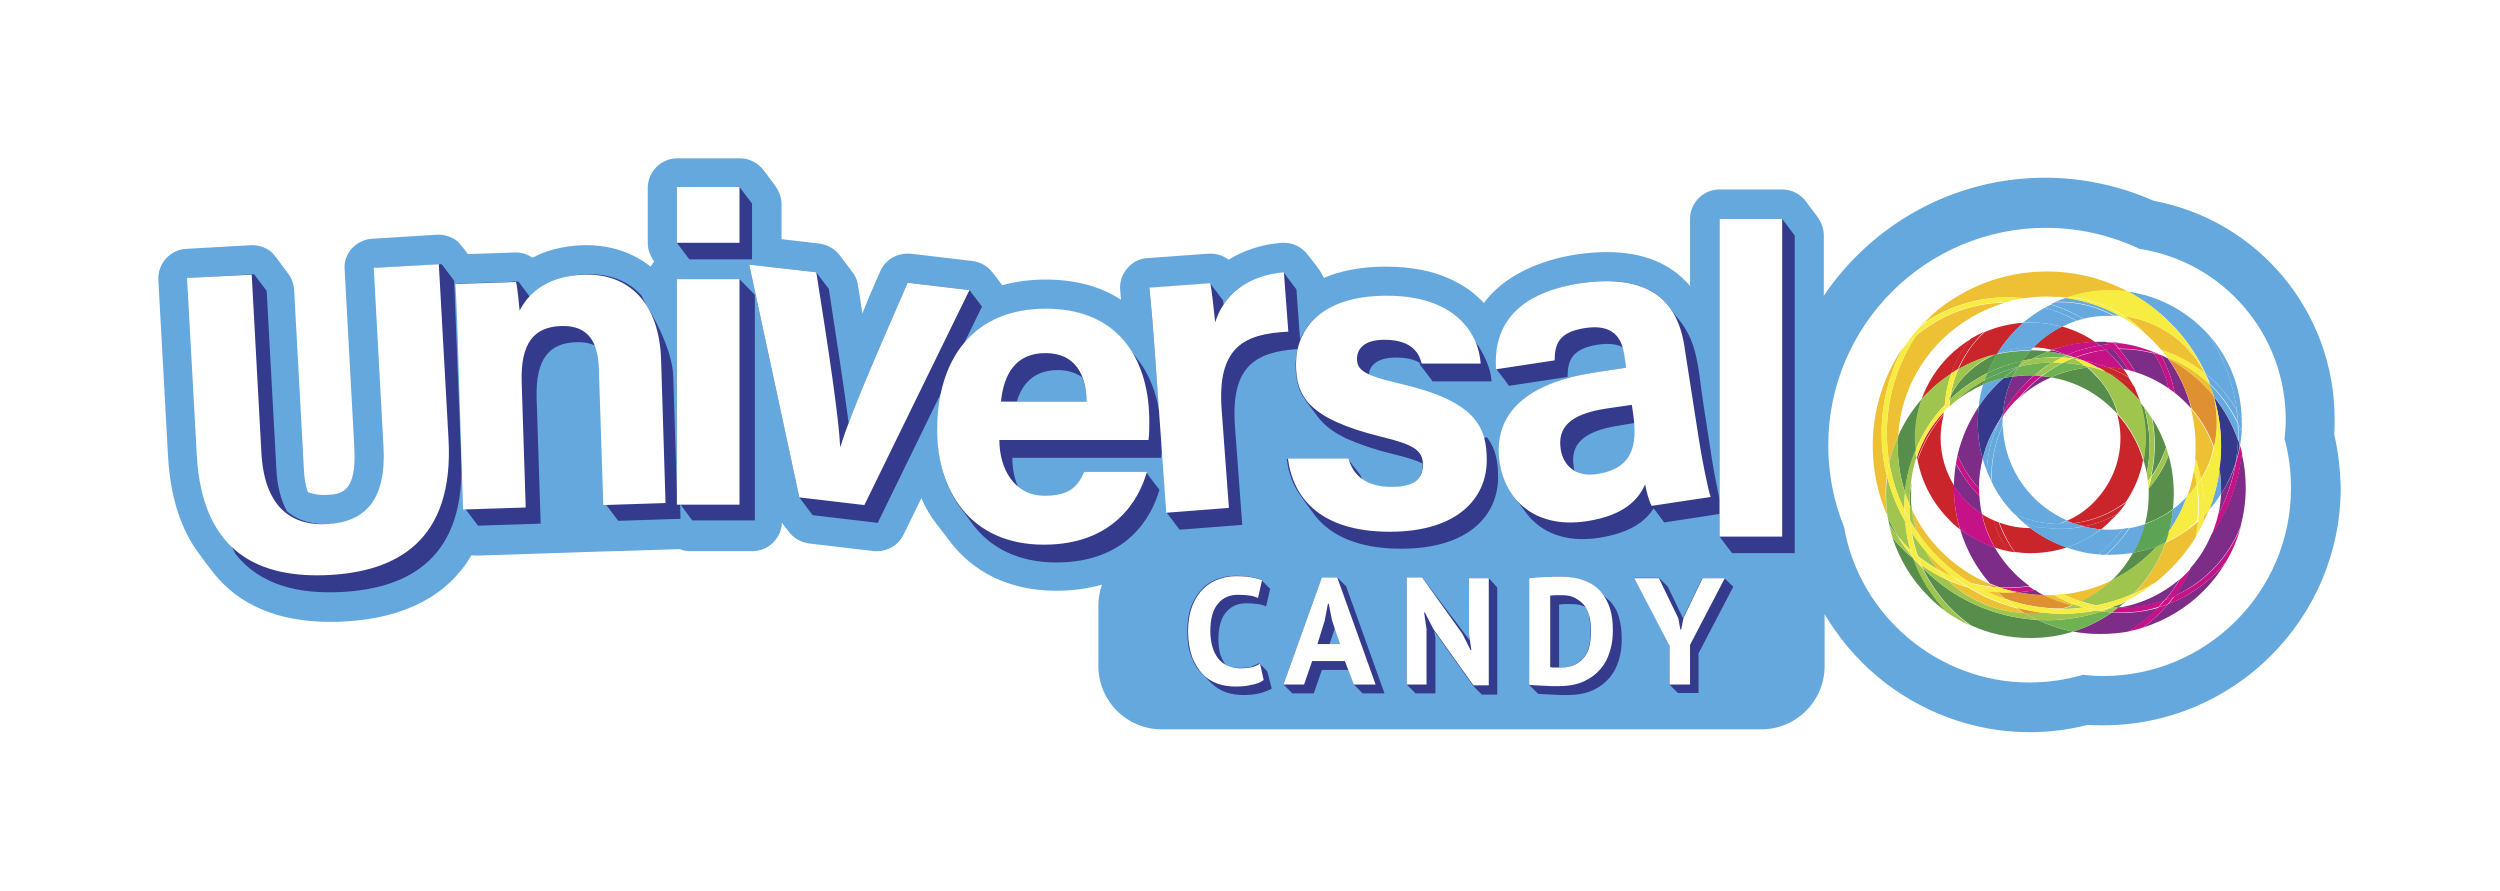 <?xml version="1.0" encoding="UTF-8"?> <svg xmlns="http://www.w3.org/2000/svg" width="379" height="135" viewBox="0 0 379 135" fill="none"><g filter="url(#filter0_f_198_205824)"><path d="M353.87 65.846C353.932 65.111 353.932 64.314 353.932 63.579C353.932 47.282 342.413 33.435 326.484 30.433C321.337 28.166 315.701 26.941 310.064 26.941C296.095 26.941 283.78 34.048 276.489 44.831V35.702C276.489 34.661 276.122 33.742 275.57 32.945C275.57 32.884 273.794 30.617 273.794 30.556C272.997 29.453 271.649 28.718 270.179 28.718H260.682C258.232 28.718 256.21 30.739 256.21 33.19V43.361C253.33 39.93 249.103 38.214 243.589 38.214C242.18 38.214 240.587 38.337 238.932 38.582C235.379 39.133 228.701 40.849 224.963 45.934C222.39 43.177 217.918 40.42 210.137 40.42C206.215 40.42 203.091 41.094 200.701 42.135C200.518 41.768 200.334 41.4 200.089 41.032C200.089 40.971 198.312 38.643 198.251 38.643C198.067 38.337 197.822 38.092 197.515 37.846C196.719 37.172 195.677 36.805 194.636 36.805C194.513 36.805 194.391 36.805 194.268 36.805C191.266 37.05 188.509 37.969 186.242 39.378C185.507 38.766 184.527 38.459 183.546 38.459C183.424 38.459 183.301 38.459 183.179 38.459L173.927 39.133C172.702 39.194 171.599 39.807 170.864 40.726C170.068 41.645 169.7 42.87 169.823 44.035C169.884 44.525 169.884 44.953 169.945 45.444C167.249 43.667 163.512 42.38 158.488 42.38C156.16 42.38 153.954 42.687 151.932 43.238C151.932 43.238 150.584 41.4 150.523 41.4C149.788 40.358 148.685 39.746 147.399 39.562L138.025 38.459C137.841 38.459 137.657 38.459 137.534 38.459C135.758 38.459 134.165 39.501 133.43 41.155C132.633 42.993 131.837 44.77 131.101 46.608C130.979 46.914 130.856 47.22 130.734 47.527C130.55 46.179 130.305 44.709 130.06 43.177C129.937 42.38 129.631 41.706 129.141 41.155C129.141 41.094 127.364 38.827 127.364 38.766C126.629 37.785 125.526 37.111 124.239 36.928L118.48 36.254V30.985C118.48 29.943 118.113 29.024 117.561 28.227C117.561 28.166 115.784 25.838 115.784 25.838C114.988 24.735 113.64 24 112.17 24H102.673C100.223 24 98.201 26.022 98.201 28.473V36.805C98.201 37.846 98.568 38.766 99.12 39.562C99.12 39.562 99.12 39.562 99.181 39.623C98.997 39.868 98.813 40.175 98.629 40.42C95.995 38.337 92.687 37.172 88.949 37.172C88.766 37.172 88.52 37.172 88.337 37.172C85.151 37.295 82.639 38.03 80.739 39.072C80.004 38.582 79.146 38.275 78.227 38.275C78.166 38.275 78.105 38.275 78.105 38.275L70.937 38.52C70.508 37.969 70.14 37.479 70.14 37.479C69.956 37.234 69.711 36.989 69.527 36.744C68.731 36.008 67.628 35.58 66.525 35.58C66.464 35.58 66.341 35.58 66.28 35.58L56.416 36.192C55.252 36.254 54.149 36.805 53.353 37.663C52.556 38.52 52.127 39.684 52.25 40.91L53.72 67.929C54.088 74.791 51.637 74.913 49.493 75.036C49.309 75.036 49.187 75.036 49.003 75.036C47.9 75.036 47.165 74.791 46.675 74.607C46.307 73.627 46.123 72.401 46.062 70.992L44.592 43.973C44.53 43.054 44.224 42.197 43.672 41.461C43.611 41.4 41.896 39.072 41.896 39.072C41.712 38.827 41.467 38.582 41.283 38.337C40.487 37.601 39.384 37.172 38.281 37.172C38.22 37.172 38.097 37.172 38.036 37.172L28.233 37.724C25.782 37.846 23.883 39.991 24.006 42.441L25.476 69.216C25.844 75.526 27.498 80.55 30.439 84.287C30.439 84.349 32.215 86.677 32.277 86.738C36.198 91.762 42.202 94.274 50.044 94.274C50.78 94.274 51.515 94.274 52.25 94.213C61.44 93.722 67.934 90.23 71.488 84.165C71.733 84.226 71.978 84.226 72.223 84.226C72.284 84.226 72.346 84.226 72.346 84.226L81.842 83.92C84.293 83.859 92.319 83.552 93.422 83.552C93.483 83.552 93.544 83.552 93.544 83.552L103.041 83.246C103.531 83.43 104.021 83.552 104.573 83.552H114.069C116.458 83.552 118.419 81.653 118.542 79.263C119.032 79.876 119.522 80.55 119.522 80.55C120.257 81.53 121.36 82.204 122.646 82.388L132.511 83.552C132.694 83.552 132.878 83.552 133.001 83.552C134.716 83.552 136.248 82.572 136.983 81.04L139.679 75.526C140.292 76.935 141.027 78.222 141.946 79.386C142.007 79.447 143.171 80.979 143.171 80.979L143.784 81.775C146.357 85.329 151.32 89.556 160.204 89.556C162.777 89.556 165.044 89.189 167.065 88.637C166.698 89.618 166.514 90.72 166.514 91.823V100.952C166.514 106.282 170.803 110.571 176.133 110.571H266.993C272.323 110.571 276.612 106.282 276.612 100.952V93.11C278.695 96.602 281.33 99.788 284.515 102.484C291.01 107.937 299.22 111 307.675 111C310.615 111 313.618 110.632 316.436 109.897C317.232 109.958 318.029 109.958 318.825 109.958C338.676 109.958 354.851 93.784 354.851 73.933C354.789 71.237 354.483 68.48 353.87 65.846Z" fill="white"></path></g><path d="M353.87 65.846C353.932 65.111 353.932 64.314 353.932 63.579C353.932 47.282 342.413 33.435 326.484 30.433C321.337 28.166 315.701 26.941 310.064 26.941C296.095 26.941 283.78 34.048 276.489 44.831V35.702C276.489 34.661 276.122 33.742 275.57 32.945C275.57 32.884 273.794 30.617 273.794 30.556C272.997 29.453 271.649 28.718 270.179 28.718H260.682C258.232 28.718 256.21 30.739 256.21 33.19V43.361C253.33 39.93 249.103 38.214 243.589 38.214C242.18 38.214 240.587 38.337 238.932 38.582C235.379 39.133 228.701 40.849 224.963 45.934C222.39 43.177 217.918 40.42 210.137 40.42C206.215 40.42 203.091 41.094 200.701 42.135C200.518 41.768 200.334 41.4 200.089 41.032C200.089 40.971 198.312 38.643 198.251 38.643C198.067 38.337 197.822 38.092 197.515 37.846C196.719 37.172 195.677 36.805 194.636 36.805C194.513 36.805 194.391 36.805 194.268 36.805C191.266 37.05 188.509 37.969 186.242 39.378C185.507 38.766 184.527 38.459 183.546 38.459C183.424 38.459 183.301 38.459 183.179 38.459L173.927 39.133C172.702 39.194 171.599 39.807 170.864 40.726C170.068 41.645 169.7 42.87 169.823 44.035C169.884 44.525 169.884 44.953 169.945 45.444C167.249 43.667 163.512 42.38 158.488 42.38C156.16 42.38 153.954 42.687 151.932 43.238C151.932 43.238 150.584 41.4 150.523 41.4C149.788 40.358 148.685 39.746 147.399 39.562L138.025 38.459C137.841 38.459 137.657 38.459 137.534 38.459C135.758 38.459 134.165 39.501 133.43 41.155C132.633 42.993 131.837 44.77 131.101 46.608C130.979 46.914 130.856 47.22 130.734 47.527C130.55 46.179 130.305 44.709 130.06 43.177C129.937 42.38 129.631 41.706 129.141 41.155C129.141 41.094 127.364 38.827 127.364 38.766C126.629 37.785 125.526 37.111 124.239 36.928L118.48 36.254V30.985C118.48 29.943 118.113 29.024 117.561 28.227C117.561 28.166 115.784 25.838 115.784 25.838C114.988 24.735 113.64 24 112.17 24H102.673C100.223 24 98.201 26.022 98.201 28.473V36.805C98.201 37.846 98.568 38.766 99.12 39.562C99.12 39.562 99.12 39.562 99.181 39.623C98.997 39.868 98.813 40.175 98.629 40.42C95.995 38.337 92.687 37.172 88.949 37.172C88.766 37.172 88.52 37.172 88.337 37.172C85.151 37.295 82.639 38.03 80.739 39.072C80.004 38.582 79.146 38.275 78.227 38.275C78.166 38.275 78.105 38.275 78.105 38.275L70.937 38.52C70.508 37.969 70.14 37.479 70.14 37.479C69.956 37.234 69.711 36.989 69.527 36.744C68.731 36.008 67.628 35.58 66.525 35.58C66.464 35.58 66.341 35.58 66.28 35.58L56.416 36.192C55.252 36.254 54.149 36.805 53.353 37.663C52.556 38.52 52.127 39.684 52.25 40.91L53.72 67.929C54.088 74.791 51.637 74.913 49.493 75.036C49.309 75.036 49.187 75.036 49.003 75.036C47.9 75.036 47.165 74.791 46.675 74.607C46.307 73.627 46.123 72.401 46.062 70.992L44.592 43.973C44.53 43.054 44.224 42.197 43.672 41.461C43.611 41.4 41.896 39.072 41.896 39.072C41.712 38.827 41.467 38.582 41.283 38.337C40.487 37.601 39.384 37.172 38.281 37.172C38.22 37.172 38.097 37.172 38.036 37.172L28.233 37.724C25.782 37.846 23.883 39.991 24.006 42.441L25.476 69.216C25.844 75.526 27.498 80.55 30.439 84.287C30.439 84.349 32.215 86.677 32.277 86.738C36.198 91.762 42.202 94.274 50.044 94.274C50.78 94.274 51.515 94.274 52.25 94.213C61.44 93.722 67.934 90.23 71.488 84.165C71.733 84.226 71.978 84.226 72.223 84.226C72.284 84.226 72.346 84.226 72.346 84.226L81.842 83.92C84.293 83.859 92.319 83.552 93.422 83.552C93.483 83.552 93.544 83.552 93.544 83.552L103.041 83.246C103.531 83.43 104.021 83.552 104.573 83.552H114.069C116.458 83.552 118.419 81.653 118.542 79.263C119.032 79.876 119.522 80.55 119.522 80.55C120.257 81.53 121.36 82.204 122.646 82.388L132.511 83.552C132.694 83.552 132.878 83.552 133.001 83.552C134.716 83.552 136.248 82.572 136.983 81.04L139.679 75.526C140.292 76.935 141.027 78.222 141.946 79.386C142.007 79.447 143.171 80.979 143.171 80.979L143.784 81.775C146.357 85.329 151.32 89.556 160.204 89.556C162.777 89.556 165.044 89.189 167.065 88.637C166.698 89.618 166.514 90.72 166.514 91.823V100.952C166.514 106.282 170.803 110.571 176.133 110.571H266.993C272.323 110.571 276.612 106.282 276.612 100.952V93.11C278.695 96.602 281.33 99.788 284.515 102.484C291.01 107.937 299.22 111 307.675 111C310.615 111 313.618 110.632 316.436 109.897C317.232 109.958 318.029 109.958 318.825 109.958C338.676 109.958 354.851 93.784 354.851 73.933C354.789 71.237 354.483 68.48 353.87 65.846Z" fill="#64A8DE"></path><path d="M69.895 69.154C70.753 84.716 61.869 89.189 51.882 89.74C45.449 90.108 39.445 88.76 35.708 83.981C35.646 83.92 35.646 83.92 35.646 83.859C35.585 83.797 35.585 83.797 35.585 83.736C35.524 83.675 35.524 83.675 35.524 83.614C35.524 83.552 35.463 83.552 35.463 83.491C35.401 83.43 35.401 83.43 35.401 83.368C35.401 83.307 35.34 83.307 35.34 83.246C35.279 83.185 35.279 83.185 35.279 83.123C35.279 83.062 35.218 83.062 35.218 83.001C35.156 82.939 35.156 82.939 35.156 82.878C35.095 82.817 35.095 82.817 35.095 82.756C35.095 82.695 35.034 82.695 35.034 82.633C34.972 82.572 34.237 81.592 34.237 81.53C31.97 78.712 30.5 74.607 30.194 68.909L28.723 42.135L38.526 41.584L40.425 44.096L41.896 71.115C42.018 73.811 42.631 75.894 43.489 77.487C45.327 79.08 47.655 79.57 50.105 79.447C55.681 79.141 59.051 75.894 58.56 67.623L57.09 40.604L66.954 40.052L68.853 42.564L69.895 69.154ZM272.078 35.702V83.859H262.582L260.682 81.347V77.916L252.289 79.202L250.696 77.058C249.532 78.896 247.387 80.734 242.425 81.53C237.278 82.327 233.725 80.673 231.58 78.038C231.519 77.977 229.803 75.649 229.803 75.649C228.517 74.117 227.72 72.156 227.414 70.196C226.25 62.476 231.825 58.004 241.751 56.472L246.591 55.737L246.284 53.715C246.223 53.347 246.162 52.98 246.039 52.673C245.182 52.183 243.956 51.999 242.241 52.245C238.32 52.857 237.646 54.634 237.646 57.146L228.762 58.494C228.762 58.432 226.863 55.982 226.863 55.982C226.434 49.916 229.375 44.525 239.668 42.932C245.365 42.074 249.654 42.932 252.35 45.689C253.024 46.363 253.514 47.221 254.065 47.895C254.678 48.63 255.291 49.426 255.72 50.223C257.496 53.347 257.619 57.33 258.17 60.822C258.599 63.579 259.028 66.397 259.457 69.154C259.763 71.237 260.315 73.872 260.682 75.71V33.19H270.179L272.078 35.702ZM238.687 71.36C239.606 71.911 240.709 72.156 242.241 71.911C247.326 71.115 248.122 67.868 247.816 64.13L245.549 64.498C239.851 65.356 238.075 67.439 238.565 70.686C238.565 70.931 238.626 71.176 238.687 71.36ZM112.108 42.319H102.612V74.546L102.06 57.023C101.938 52.735 98.446 46.975 98.384 46.914C98.323 46.853 98.139 46.608 98.139 46.547C98.078 46.485 98.078 46.485 98.078 46.424C98.017 46.363 98.017 46.363 98.017 46.301C97.956 46.24 97.956 46.24 97.956 46.179C97.894 46.118 97.894 46.118 97.894 46.056C97.833 45.995 97.833 45.995 97.833 45.934C97.772 45.873 97.772 45.873 97.772 45.811C97.71 45.75 97.71 45.75 97.71 45.689C97.649 45.628 97.649 45.628 97.649 45.566C97.588 45.505 97.588 45.505 97.588 45.444C97.527 45.383 97.527 45.383 97.527 45.321C97.465 45.26 97.465 45.26 97.465 45.199C97.404 45.137 97.404 45.137 97.404 45.076C97.343 45.015 97.343 45.015 97.343 44.954C97.282 44.892 97.282 44.892 97.282 44.831C95.26 42.564 92.38 41.461 88.888 41.584C84.538 41.706 82.026 43.544 80.433 45.137C80.433 45.137 78.656 42.748 78.595 42.687L69.405 42.993C69.527 45.566 69.65 48.752 69.772 51.632L70.569 77.18L72.468 79.692L81.965 79.386L81.352 60.393C81.168 54.328 83.313 51.999 87.356 51.877C88.765 51.816 89.807 52.122 90.603 52.612C90.91 53.531 91.094 54.634 91.155 55.798L91.829 76.445L93.728 78.957L103.163 78.651L103.102 76.384L104.94 78.896H114.437V44.709L112.108 42.319ZM225.453 66.336C226.801 68.113 227.108 70.073 227.108 72.34C227.108 78.038 222.758 83.185 212.403 83.185C205.848 83.185 201.743 81.163 199.415 78.222C199.047 77.732 196.78 74.791 196.229 73.627C195.922 73.014 195.677 72.34 195.494 71.666C195.371 71.299 195.31 70.992 195.248 70.625C195.248 70.564 195.065 69.583 195.065 69.583H204.377C204.377 69.644 206.277 72.095 206.277 72.095C206.338 72.34 206.46 72.524 206.583 72.769C207.686 73.504 209.095 73.872 210.872 73.872C214.364 73.872 215.651 72.647 215.651 70.502C215.651 70.38 215.651 70.318 215.651 70.257C214.67 69.767 213.261 69.338 211.239 68.848C209.953 68.542 208.666 68.174 207.38 67.745C206.277 67.378 205.174 66.949 204.071 66.459C203.213 66.03 202.417 65.601 201.682 65.049C201.008 64.559 200.395 63.947 199.844 63.273C199.353 62.599 198.863 61.986 198.373 61.312C197.944 60.699 197.454 60.087 197.148 59.413C196.596 58.126 196.413 56.717 196.413 55.308C196.413 54.511 196.535 53.715 196.719 52.918C190.225 53.347 186.548 55.614 187.222 64.682L188.325 79.57L178.829 80.305L176.929 77.793L176.133 67.071C176.133 67.929 176.133 68.603 176.01 69.399H153.464C153.464 70.992 153.77 72.585 154.383 73.933C155.425 74.791 156.772 75.342 158.427 75.342C162.409 75.342 163.512 73.749 164.431 71.728H173.866C173.866 71.789 175.765 74.24 175.765 74.24C174.601 78.406 170.803 85.268 160.142 85.268C154.444 85.268 150.401 83.123 147.766 79.876C147.705 79.815 145.989 77.487 145.989 77.487C143.355 74.24 142.129 69.889 142.129 65.417C142.129 63.089 142.436 60.883 142.987 58.923L133.062 79.263L123.198 78.099L121.176 75.404L113.579 40.114L123.749 41.278C123.749 41.339 125.649 43.789 125.649 43.789C126.874 51.754 127.977 58.923 128.651 64.13C130.734 58.494 134.287 50.59 137.596 42.87L146.97 43.973L148.869 46.485L146.173 51.999C148.93 48.752 153.035 46.853 158.549 46.853C164.431 46.853 168.352 48.997 170.803 52.245C170.803 52.306 172.579 54.634 172.579 54.634C174.295 56.84 175.275 59.597 175.765 62.476L175.03 52.918C174.785 49.487 174.54 46.547 174.234 43.667L183.485 42.993L185.384 45.505C185.446 45.628 185.446 45.934 185.507 46.179C187.222 43.544 190.225 41.706 194.636 41.339C194.636 41.339 196.474 43.851 196.535 43.851L197.087 51.448C198.618 47.895 202.478 45.015 210.075 45.015C216.57 45.015 220.429 47.282 222.451 50.1C222.451 50.161 222.513 50.161 222.513 50.223C222.513 50.284 222.574 50.284 222.574 50.345C222.574 50.406 222.635 50.406 222.635 50.468C222.635 50.529 222.696 50.529 222.696 50.59C222.696 50.651 224.106 52.489 224.167 52.489C225.331 54.45 226.005 56.104 226.127 57.82H217.182C217.182 57.759 215.283 55.308 215.283 55.308C215.283 55.247 215.222 55.124 215.222 55.002C214.425 54.511 213.261 54.205 211.607 54.205C208.605 54.205 207.502 55.553 207.502 57.023C208.482 57.452 209.953 57.942 212.158 58.432C218.653 59.903 221.961 61.864 223.615 64.13C223.677 64.192 223.677 64.192 223.677 64.253C223.677 64.314 223.738 64.314 223.738 64.376C223.738 64.437 223.799 64.437 223.799 64.498C223.86 64.559 223.86 64.559 223.86 64.621C223.86 64.682 223.922 64.682 223.922 64.743C223.983 64.804 223.983 64.804 223.983 64.866C223.983 64.927 224.044 64.927 224.044 64.988C224.044 65.049 224.106 65.049 224.106 65.111C224.106 65.172 224.167 65.172 224.167 65.233C224.228 65.294 224.228 65.294 224.228 65.356C224.228 65.417 224.289 65.417 224.289 65.478C224.351 65.54 224.351 65.54 224.351 65.601C224.351 65.662 224.412 65.662 224.412 65.723C224.473 65.785 224.473 65.785 224.473 65.846C224.473 65.907 224.534 65.907 224.534 65.968C224.534 66.03 224.596 66.03 224.596 66.091C224.657 66.152 224.657 66.152 224.657 66.213C224.657 66.275 224.718 66.275 224.718 66.336C224.779 66.397 224.779 66.397 224.779 66.459C225.392 66.275 225.453 66.275 225.453 66.336ZM164.063 57.207C163.144 56.533 161.919 56.104 160.387 56.104C156.834 56.104 154.996 58.065 154.138 60.883H164.799C164.737 59.535 164.492 58.31 164.063 57.207ZM104.511 39.317H114.008V30.862L112.108 28.35H102.612V36.805L104.511 39.317ZM190.898 100.523C190.531 100.707 190.102 100.891 189.673 101.075C189.183 101.197 188.632 101.259 187.896 101.259C187.161 101.259 186.487 101.136 185.936 100.83C185.813 100.768 185.813 100.707 185.691 100.646C185.446 100.217 185.201 99.788 185.017 99.298C184.833 98.624 184.71 97.828 184.71 97.031C184.71 95.132 185.078 93.723 185.875 92.804C186.671 91.885 187.651 91.456 188.938 91.456C189.612 91.456 190.225 91.517 190.715 91.578C191.205 91.639 191.634 91.762 191.94 91.946L192.553 89.25C192.491 89.25 191.205 87.902 191.205 87.902C190.776 87.718 190.286 87.596 189.612 87.473C188.999 87.351 188.203 87.29 187.284 87.29C186.426 87.29 185.568 87.412 184.71 87.718C183.853 88.025 183.056 88.454 182.382 89.128C181.708 89.802 181.096 90.659 180.667 91.701C180.238 92.742 179.993 94.09 179.993 95.683C179.993 97.215 180.177 98.501 180.606 99.543C180.973 100.585 181.525 101.504 182.199 102.116L182.26 102.178C182.26 102.178 182.26 102.239 182.321 102.239L182.382 102.3C182.382 102.3 182.382 102.361 182.444 102.361L182.505 102.423C182.505 102.423 182.505 102.484 182.566 102.484L182.627 102.545C182.627 102.545 182.627 102.606 182.689 102.606L182.75 102.668C182.75 102.668 182.75 102.729 182.811 102.729L182.872 102.79C182.872 102.79 182.872 102.852 182.934 102.852L182.995 102.913C182.995 102.913 182.995 102.974 183.056 102.974L183.118 103.035C183.118 103.035 183.118 103.097 183.179 103.097L183.24 103.158C183.24 103.158 183.24 103.219 183.301 103.219L183.363 103.28C183.363 103.28 183.363 103.342 183.424 103.342L183.485 103.403C183.485 103.403 183.485 103.464 183.546 103.464C184.22 104.138 184.956 104.628 185.813 104.935C186.671 105.241 187.59 105.363 188.57 105.363C189.367 105.363 190.163 105.302 190.898 105.118C191.634 104.935 192.308 104.69 192.798 104.383L192.124 101.81C192.246 101.871 190.898 100.523 190.898 100.523ZM204.071 88.882L209.891 105.118H206.583L205.235 103.771L204.439 101.565H200.395L199.17 105.118H195.922L194.575 103.771L200.395 87.535H202.723L204.071 88.882ZM202.356 95.07L202.294 95.438L201.559 97.644H203.213L202.356 95.07ZM245.427 93.6C245.733 94.58 245.856 95.683 245.856 96.909C245.856 98.011 245.733 99.053 245.427 100.033C245.12 101.075 244.691 101.932 244.018 102.729C243.344 103.525 242.547 104.138 241.506 104.628C240.464 105.118 239.177 105.363 237.584 105.363C237.339 105.363 237.033 105.363 236.604 105.363C236.175 105.363 235.746 105.302 235.318 105.302C234.889 105.302 234.46 105.241 234.092 105.241C233.725 105.241 233.418 105.18 233.173 105.18L231.825 103.832V87.657C232.132 87.596 232.499 87.596 232.928 87.535C233.357 87.535 233.786 87.473 234.153 87.473C234.582 87.473 235.011 87.473 235.379 87.412C235.808 87.412 236.175 87.412 236.482 87.412C237.891 87.412 239.116 87.596 240.158 88.025C241.199 88.392 241.996 89.005 242.608 89.679C242.608 89.679 242.608 89.679 242.608 89.74C242.608 89.802 243.895 91.027 243.956 91.027C244.691 91.762 245.182 92.62 245.427 93.6ZM240.403 92.068C239.79 91.701 239.055 91.578 238.197 91.578C237.829 91.578 237.523 91.578 237.156 91.578C236.788 91.578 236.543 91.639 236.359 91.639V101.197C236.482 101.197 236.543 101.197 236.604 101.197C237.523 101.197 238.258 101.013 238.81 100.707C239.422 100.401 239.851 99.972 240.219 99.482C240.587 98.992 240.832 98.379 240.954 97.705C241.077 97.031 241.138 96.296 241.138 95.622C241.138 95.009 241.077 94.335 240.954 93.723C240.893 93.11 240.709 92.558 240.403 92.068ZM261.418 87.657H258.048L255.168 93.661V93.784L252.84 88.944L251.492 87.596H247.755L253.024 97.705V103.709L254.372 105.057H257.496V99.053L262.765 88.944L261.418 87.657ZM225.699 87.657H222.696V96.112L222.819 97.092L215.589 87.535H213.261V103.771L214.609 105.118H217.611V96.725L217.427 95.683L223.309 103.954L224.657 105.302H226.985V89.066L225.699 87.657Z" fill="#343A8C"></path><path d="M307.614 103.464C293.828 103.464 281.881 93.355 279.553 79.876C277.96 75.955 277.164 71.789 277.164 67.5C277.164 49.303 291.99 34.538 310.187 34.538C315.088 34.538 319.928 35.641 324.34 37.724C337.083 39.684 346.518 50.651 346.518 63.64C346.518 64.62 346.457 65.539 346.335 66.52C347.009 68.97 347.315 71.482 347.315 73.994C347.315 89.74 334.51 102.484 318.826 102.484C317.784 102.484 316.804 102.422 315.762 102.3C313.066 103.096 310.371 103.464 307.614 103.464Z" fill="white"></path><path d="M306.572 54.695C306.94 54.144 307.43 53.592 307.859 53.102C308.778 53.102 309.635 53.163 310.493 53.286C309.574 53.653 308.716 54.021 307.92 54.45C307.43 54.511 307.001 54.634 306.572 54.695ZM295.666 60.515C295.666 60.27 295.728 60.086 295.789 59.841C296.402 58.677 297.198 57.575 298.178 56.656C299.465 55.369 300.997 54.389 302.651 53.653C302.712 53.653 302.712 53.653 302.773 53.653C302.222 54.572 301.732 55.553 301.303 56.533C300.69 56.839 300.078 57.207 299.465 57.575C298.056 58.432 296.769 59.413 295.666 60.515ZM296.218 61.005C297.321 59.964 298.485 59.045 299.833 58.248C300.2 58.003 300.507 57.819 300.874 57.636C300.813 57.881 300.752 58.126 300.629 58.31C299.036 59.045 297.566 59.903 296.218 61.005ZM321.031 62.782C320.847 62.598 320.664 62.353 320.419 62.169C317.907 59.596 314.598 57.819 310.922 57.207C312.638 56.472 314.476 55.92 316.436 55.736C316.804 56.043 317.171 56.349 317.478 56.717C319.193 58.371 320.419 60.454 321.031 62.782ZM325.442 71.727C325.32 71.053 325.136 70.379 324.952 69.767C325.136 68.664 325.259 67.561 325.259 66.397C325.259 64.498 324.952 62.66 324.401 60.944C324.646 61.251 324.83 61.496 325.075 61.802C325.565 63.701 325.871 65.6 325.871 67.5C325.871 68.909 325.749 70.318 325.442 71.727ZM326.116 72.279C326.484 70.686 326.668 69.093 326.668 67.439C326.668 66.091 326.545 64.804 326.3 63.456C327.158 64.804 327.832 66.275 328.383 67.806C327.832 69.399 327.097 70.87 326.116 72.279ZM288.804 74.607C288.069 72.401 287.702 70.012 287.702 67.561C287.702 67.071 287.702 66.581 287.763 66.091C288.682 64.008 289.907 62.108 291.378 60.454C290.704 62.292 290.397 64.253 290.397 66.336C290.397 66.948 290.459 67.561 290.52 68.174C289.54 70.257 288.988 72.463 288.804 74.607ZM289.846 77.241C289.723 76.935 289.601 76.69 289.478 76.384C289.478 75.281 289.601 74.178 289.785 73.075C289.723 73.688 289.723 74.3 289.723 74.913C289.662 75.71 289.723 76.506 289.846 77.241ZM325.197 79.386C325.565 77.977 325.749 76.445 325.749 74.913C325.749 74.607 325.749 74.3 325.749 74.055C327.035 72.524 328.077 70.87 328.751 69.031C329.302 70.931 329.547 72.891 329.547 74.913C329.547 75.648 329.486 76.445 329.425 77.18C328.138 78.099 326.729 78.896 325.197 79.386ZM287.763 81.346C287.273 80.795 286.844 80.182 286.415 79.508C286.354 79.079 286.231 78.712 286.17 78.283C286.599 79.386 287.15 80.366 287.763 81.346ZM320.173 87.963C320.235 87.902 320.357 87.779 320.419 87.718C321.583 86.554 322.563 85.267 323.359 83.797C324.646 83.552 325.871 83.246 327.035 82.755C326.79 83.062 326.484 83.307 326.239 83.613C324.523 85.329 322.44 86.86 320.173 87.963ZM321.031 92.129C320.725 92.129 320.48 92.129 320.173 92.068C320.419 91.946 320.725 91.823 320.97 91.762C321.338 91.639 321.644 91.517 322.011 91.394C321.705 91.639 321.46 91.884 321.154 92.129C321.154 92.129 321.092 92.129 321.031 92.129ZM295.176 92.803C294.135 92.068 293.154 91.272 292.297 90.353C289.846 87.902 288.008 84.9 286.905 81.53C287.885 82.694 288.927 83.797 290.091 84.716C290.642 86.125 291.316 87.534 292.113 88.882C292.971 90.291 294.012 91.639 295.176 92.803ZM307.736 96.725C304.55 96.725 301.487 96.05 298.73 94.764C296.402 93.11 294.38 91.027 292.787 88.453C292.297 87.718 291.868 86.922 291.5 86.125C291.561 86.186 291.561 86.248 291.623 86.248C296.095 90.72 302.161 93.6 308.839 93.967C310.554 94.764 312.392 95.377 314.292 95.744C312.209 96.418 310.003 96.725 307.736 96.725Z" fill="#588E4B"></path><path d="M291.929 48.813C292.235 48.385 292.603 48.017 292.97 47.649C297.627 43.606 303.692 41.155 310.309 41.155C314.72 41.155 318.948 42.258 322.624 44.218C321.705 44.096 320.786 44.035 319.867 44.035C317.661 44.035 315.517 44.402 313.556 45.076C313.189 45.076 312.76 45.015 312.392 45.015C312.208 45.015 312.025 45.015 311.78 45.015C311.289 45.015 310.799 44.953 310.309 44.953C309.084 44.953 307.92 45.076 306.756 45.199C305.959 45.137 305.101 45.076 304.244 45.076C300.2 45.076 296.156 46.179 292.48 48.446C292.296 48.63 292.113 48.691 291.929 48.813ZM334.265 56.594C332.243 55.001 330.037 53.837 327.648 53.041C327.219 52.551 326.79 52.06 326.3 51.57C325.932 51.203 325.565 50.897 325.197 50.529C324.278 49.549 323.237 48.691 322.134 47.956C325.687 48.446 328.873 50.1 331.324 52.551C332.488 53.776 333.468 55.124 334.265 56.594ZM335.551 60.025C335.061 59.413 334.571 58.861 334.02 58.31C332.427 56.717 330.65 55.369 328.628 54.327C328.567 54.266 328.567 54.205 328.506 54.144C330.895 55.063 333.101 56.41 335 58.249C335.061 58.371 335.123 58.555 335.184 58.677C335.306 59.168 335.49 59.596 335.551 60.025ZM286.415 70.196C286.17 68.664 286.047 67.194 286.047 65.662C286.047 60.454 287.579 55.308 290.458 50.897C291.255 50.284 292.051 49.671 292.909 49.12C296.34 46.975 300.2 45.934 303.999 45.873C300.323 46.975 297.014 48.936 294.318 51.57C290.52 55.369 288.069 60.454 287.763 66.091C287.15 67.439 286.721 68.787 286.415 70.196ZM333.652 72.585C333.468 71.544 333.162 70.502 332.794 69.46C332.856 68.848 332.856 68.235 332.856 67.623C332.856 65.662 332.611 63.763 332.12 61.925C333.591 63.64 334.816 65.601 335.551 67.806C335.245 69.522 334.571 71.115 333.652 72.585ZM331.569 75.281C332.059 73.994 332.365 72.647 332.611 71.299C332.794 72.034 332.978 72.769 333.039 73.504C332.611 74.117 332.12 74.73 331.569 75.281ZM286.17 78.283C284.699 75.036 283.903 71.36 283.903 67.561C283.903 62.17 285.557 57.084 288.314 52.918C288.375 52.857 288.375 52.857 288.437 52.796C286.354 56.778 285.251 61.189 285.251 65.601C285.251 67.806 285.496 70.012 286.047 72.156C285.925 73.014 285.863 73.933 285.863 74.852C285.863 76.077 285.986 77.18 286.17 78.283ZM333.958 79.325C334.02 78.957 334.02 78.528 334.081 78.16C334.387 77.854 334.632 77.609 334.877 77.303C334.571 77.977 334.265 78.651 333.958 79.325ZM296.034 87.412C295.237 87.106 294.502 86.738 293.767 86.309C293.032 85.39 292.358 84.471 291.868 83.43C293.093 84.9 294.502 86.248 296.034 87.412ZM302.038 88.944C300.874 88.821 299.771 88.637 298.668 88.331C295.544 86.37 292.725 83.797 290.581 80.55C290.213 79.508 289.968 78.406 289.846 77.242C290.949 79.631 292.48 81.775 294.318 83.613C296.401 85.697 298.913 87.412 301.67 88.515C301.793 88.637 301.916 88.821 302.038 88.944ZM323.543 89.985C325.626 87.78 327.28 85.145 328.322 82.266C330.16 81.408 331.814 80.305 333.285 79.018C333.223 79.815 333.101 80.55 332.917 81.347C331.814 83.184 330.466 84.839 328.996 86.309C328.322 86.983 327.587 87.657 326.79 88.27C326.79 88.27 326.729 88.27 326.729 88.331C325.687 88.882 324.646 89.495 323.543 89.985ZM303.999 90.843C302.957 90.475 301.916 90.046 300.935 89.556C301.548 89.679 302.222 89.74 302.835 89.74C303.202 90.169 303.631 90.475 303.999 90.843ZM315.517 91.21C314.598 90.904 313.679 90.537 312.821 90.108C315.456 89.801 317.968 89.066 320.235 87.963C318.825 89.25 317.232 90.353 315.517 91.21ZM314.046 91.823C312.576 91.456 311.106 90.904 309.819 90.23C310.003 90.23 310.125 90.23 310.309 90.23C310.677 90.23 311.044 90.23 311.412 90.23C312.392 90.782 313.434 91.272 314.537 91.701C314.353 91.701 314.169 91.762 314.046 91.823ZM306.939 92.926C302.406 92.742 298.301 90.843 295.176 87.902C296.218 88.392 297.259 88.76 298.362 89.066C300.629 90.475 303.141 91.517 305.653 92.191C306.082 92.436 306.511 92.681 306.939 92.926Z" fill="#EEC033"></path><path d="M288.682 77.242C287.579 74.975 286.844 72.585 286.415 70.196C286.721 68.787 287.15 67.439 287.763 66.152C287.763 66.642 287.702 67.132 287.702 67.623C287.702 70.073 288.069 72.463 288.804 74.668C288.743 75.403 288.682 76.2 288.682 76.935C288.682 77.058 288.682 77.119 288.682 77.242ZM290.581 80.55C290.397 80.244 290.214 79.999 290.03 79.692C289.846 79.386 289.662 79.141 289.54 78.835C289.478 78.161 289.478 77.548 289.478 76.874C289.478 76.69 289.478 76.506 289.478 76.323C289.601 76.629 289.723 76.874 289.846 77.18C289.968 78.406 290.214 79.508 290.581 80.55ZM289.601 83.307C288.927 82.694 288.314 82.02 287.763 81.347C287.15 80.366 286.66 79.386 286.17 78.344C285.986 77.242 285.925 76.078 285.925 74.975C285.925 74.056 285.986 73.137 286.109 72.279C286.721 74.607 287.579 76.935 288.866 79.141C288.927 80.489 289.172 81.898 289.601 83.307ZM293.767 86.309C292.726 85.697 291.684 85.022 290.765 84.287C290.336 83.123 290.03 81.898 289.846 80.734C290.459 81.714 291.133 82.572 291.868 83.43C292.358 84.471 293.032 85.39 293.767 86.309ZM317.845 91.762C317.049 91.639 316.252 91.394 315.517 91.149C317.233 90.291 318.826 89.25 320.173 87.902C322.44 86.799 324.523 85.329 326.3 83.552C326.545 83.307 326.852 83.001 327.097 82.694C327.525 82.51 327.893 82.388 328.322 82.204C327.28 85.145 325.626 87.718 323.543 89.924C321.705 90.782 319.745 91.394 317.845 91.762ZM320.235 92.068C320.173 92.068 320.051 92.068 319.99 92.068C320.357 91.946 320.725 91.885 321.031 91.762C320.725 91.885 320.48 91.946 320.235 92.068ZM315.64 92.13C315.088 92.068 314.598 91.946 314.047 91.823C314.169 91.762 314.353 91.701 314.476 91.639C314.966 91.823 315.395 91.946 315.885 92.068C315.823 92.13 315.701 92.13 315.64 92.13ZM308.839 93.968C302.161 93.6 296.095 90.72 291.623 86.248C291.561 86.187 291.561 86.125 291.5 86.125C291.439 85.942 291.378 85.819 291.255 85.635C292.48 86.493 293.828 87.289 295.176 87.902C298.24 90.843 302.345 92.742 306.94 92.926C307.552 93.294 308.165 93.661 308.839 93.968Z" fill="#9FC54E"></path><path d="M329.67 90.353C330.65 89.005 331.508 87.596 332.12 86.064C333.407 84.594 334.449 82.939 335.184 81.163C337.757 77.425 339.35 73.198 339.84 68.787C340.269 70.441 340.453 72.218 340.453 73.994C340.453 76.016 340.146 78.038 339.656 79.876C338.125 83.613 335.49 86.922 331.814 89.189C331.14 89.618 330.405 89.985 329.67 90.353ZM321.521 92.13C321.399 92.13 321.276 92.13 321.153 92.13C324.646 91.578 327.832 90.046 330.405 87.841C329.792 88.944 329.057 89.985 328.199 90.966C326.055 91.762 323.788 92.13 321.521 92.13ZM324.891 95.132C326.3 94.09 327.587 92.865 328.689 91.578C329.915 91.088 331.14 90.537 332.243 89.801C334.265 88.576 335.98 86.983 337.389 85.268C336.47 86.861 335.306 88.331 334.02 89.618C331.508 92.13 328.383 94.029 324.891 95.132ZM318.335 96.112C316.926 96.112 315.578 95.989 314.292 95.744C316.436 95.07 318.396 94.09 320.173 92.865C320.602 92.865 321.092 92.926 321.521 92.926C323.42 92.926 325.32 92.681 327.219 92.13C325.994 93.416 324.523 94.58 322.93 95.561C322.869 95.622 322.746 95.683 322.685 95.744C321.276 95.989 319.867 96.112 318.335 96.112Z" fill="#7D2C88"></path><path d="M321.154 92.129H321.092H321.154ZM314.292 95.744C312.392 95.377 310.554 94.764 308.839 93.967C309.329 93.967 309.819 94.029 310.309 94.029C313.189 94.029 316.007 93.538 318.58 92.681C319.132 92.742 319.622 92.803 320.173 92.865C318.397 94.09 316.436 95.07 314.292 95.744Z" fill="#6EB253"></path><path d="M307.736 92.926C307.491 92.926 307.184 92.926 306.939 92.926C306.51 92.681 306.143 92.436 305.714 92.129C307 92.436 308.287 92.681 309.574 92.865C308.961 92.926 308.348 92.926 307.736 92.926Z" fill="#DF9131"></path><path d="M310.309 94.029C309.819 94.029 309.329 94.029 308.839 93.968C308.165 93.661 307.552 93.294 306.939 92.926C307.185 92.926 307.491 92.926 307.736 92.926C308.349 92.926 308.961 92.926 309.574 92.865C310.616 92.987 311.657 93.049 312.699 93.049C314.414 93.049 316.13 92.865 317.845 92.558C318.09 92.62 318.335 92.62 318.58 92.681C316.007 93.539 313.189 94.029 310.309 94.029Z" fill="#9FC54E"></path><path d="M306.266 60.209C307.246 59.045 308.287 57.942 309.574 57.023C310.064 57.084 310.554 57.146 310.983 57.207C309.206 57.942 307.614 58.984 306.266 60.209ZM303.631 62.721C303.815 60.699 304.305 58.8 305.163 57.084C306.021 56.962 306.817 56.901 307.675 56.901C307.92 56.901 308.165 56.901 308.349 56.901C306.449 58.555 304.856 60.515 303.631 62.721ZM300.016 74.055C299.281 73.259 298.668 72.401 298.056 71.482C297.566 70.686 297.137 69.828 296.769 68.97C297.382 66.336 298.485 63.885 299.955 61.679C299.894 62.476 299.833 63.272 299.833 64.069C299.833 65.968 300.078 67.806 300.568 69.522C300.2 70.931 300.016 72.463 300.016 73.994C300.016 73.994 300.016 73.994 300.016 74.055ZM300.445 77.915C299.587 77.364 298.852 76.751 298.117 76.077C297.382 75.342 296.769 74.546 296.218 73.688C296.218 72.524 296.34 71.36 296.524 70.257C296.769 70.808 297.076 71.36 297.443 71.85C298.178 73.075 299.097 74.178 300.078 75.158C300.139 76.139 300.261 77.058 300.445 77.915Z" fill="#7D2C88"></path><path d="M305.163 57.084C305.408 56.594 305.653 56.104 305.959 55.614C307.675 55.185 309.451 54.94 311.167 54.94C311.044 55.001 310.861 55.124 310.738 55.185C309.88 55.675 309.145 56.288 308.41 56.901C308.165 56.901 307.92 56.901 307.736 56.901C306.878 56.901 306.02 56.962 305.163 57.084ZM310.983 57.207C310.493 57.146 310.064 57.084 309.574 57.023C310.125 56.594 310.615 56.227 311.228 55.859C311.718 55.553 312.27 55.246 312.76 55.001C313.924 55.062 315.027 55.246 316.191 55.491C316.313 55.553 316.436 55.675 316.497 55.736C314.537 55.92 312.637 56.41 310.983 57.207Z" fill="#6EB253"></path><path d="M304.305 89.066C303.876 89.066 303.509 89.066 303.08 89.005C302.59 88.821 302.099 88.637 301.67 88.453C299.587 86.064 298.056 83.307 297.137 80.182C298.73 81.408 300.506 82.327 302.406 83.001C303.202 84.41 304.244 85.758 305.408 86.922C306.082 87.596 306.817 88.208 307.613 88.821C306.511 89.005 305.408 89.066 304.305 89.066Z" fill="#7D2C88"></path><path d="M303.08 89.066C302.712 89.066 302.406 89.005 302.038 89.005C301.916 88.882 301.793 88.698 301.609 88.576C302.1 88.698 302.59 88.882 303.08 89.066Z" fill="#DF9131"></path><path d="M309.819 90.23C308.471 90.23 307.185 90.046 305.898 89.801C306.756 89.74 307.675 89.618 308.532 89.434C308.9 89.74 309.329 89.985 309.819 90.23Z" fill="#7D2C88"></path><path d="M312.576 92.252C309.635 92.252 306.756 91.762 303.999 90.782C303.631 90.475 303.202 90.108 302.834 89.74C303.325 89.801 303.815 89.801 304.305 89.801C304.795 89.801 305.346 89.801 305.837 89.74C307.123 89.985 308.41 90.169 309.758 90.169C311.106 90.843 312.515 91.394 313.985 91.762C313.556 92.007 313.066 92.129 312.576 92.252Z" fill="#DF9131"></path><path d="M312.698 92.313H312.637C313.127 92.191 313.618 92.007 314.108 91.823C314.659 91.946 315.149 92.068 315.701 92.129C314.659 92.252 313.679 92.313 312.698 92.313Z" fill="#9FC54E"></path><path d="M313.311 53.837C312.392 53.592 311.412 53.408 310.493 53.286C310.677 53.224 310.861 53.163 311.045 53.102C311.841 53.224 312.638 53.531 313.311 53.837Z" fill="#7D2C88"></path><path d="M314.476 54.389C314.353 54.389 314.23 54.327 314.047 54.327C314.108 54.327 314.169 54.266 314.23 54.266C314.353 54.327 314.414 54.389 314.476 54.389ZM307.92 54.45C308.778 54.021 309.635 53.592 310.493 53.286C311.473 53.408 312.392 53.592 313.311 53.837C313.066 53.96 312.76 54.082 312.515 54.205C312.147 54.205 311.719 54.144 311.351 54.144C310.187 54.205 309.023 54.266 307.92 54.45Z" fill="#6EB253"></path><path d="M320.602 52.122C320.541 52.06 320.48 51.999 320.357 51.877C320.909 51.938 321.46 51.999 322.011 52.122C321.828 52.122 321.644 52.122 321.46 52.122C321.215 52.122 320.909 52.122 320.602 52.122ZM318.335 52.367C318.09 52.183 317.845 51.999 317.6 51.815C317.845 51.815 318.152 51.815 318.397 51.815C318.703 51.815 318.948 51.815 319.254 51.815C319.377 51.938 319.499 52.06 319.622 52.183C319.193 52.244 318.764 52.305 318.335 52.367ZM322.685 56.104C322.44 56.043 322.134 55.981 321.889 55.92C321.399 55.246 320.786 54.572 320.173 53.96C319.806 53.592 319.499 53.286 319.132 52.979C319.499 52.918 319.867 52.918 320.235 52.857C321.154 53.898 321.95 54.94 322.685 56.104C322.685 56.104 322.624 56.104 322.685 56.104ZM328.751 58.861C327.219 57.819 325.504 56.962 323.727 56.41C323.604 56.165 323.421 55.92 323.298 55.675C322.685 54.695 322.011 53.776 321.276 52.918C321.337 52.918 321.46 52.918 321.521 52.918C323.237 52.918 324.891 53.163 326.545 53.592C326.606 53.653 326.606 53.715 326.668 53.776C327.648 55.369 328.383 57.084 328.751 58.861ZM332.182 61.924C331.937 61.618 331.63 61.312 331.324 61.005C330.773 60.454 330.221 59.964 329.67 59.535C329.302 57.574 328.628 55.675 327.587 53.837H327.648C327.954 53.96 328.322 54.143 328.628 54.327C330.282 56.594 331.508 59.167 332.182 61.924ZM336.287 78.038C336.532 77.058 336.654 75.955 336.716 74.913C337.635 73.443 338.431 71.85 338.983 70.134C338.431 72.891 337.573 75.526 336.287 78.038Z" fill="#7D2C88"></path><path d="M335.674 67.806C334.877 65.601 333.713 63.64 332.243 61.925C331.508 59.168 330.282 56.594 328.689 54.389C330.711 55.43 332.488 56.778 334.081 58.371C334.632 58.922 335.123 59.474 335.613 60.087C335.919 61.373 336.103 62.721 336.103 64.13C336.103 65.356 335.919 66.581 335.674 67.806Z" fill="#DF9131"></path><path d="M299.955 61.679C300.078 60.515 300.323 59.412 300.629 58.31C301.609 57.881 302.651 57.574 303.754 57.329C303.386 57.636 303.018 58.003 302.712 58.31C301.671 59.351 300.752 60.454 299.955 61.679ZM301.18 71.36C300.935 70.747 300.752 70.134 300.568 69.522C301.119 67.439 301.977 65.478 303.141 63.762C301.977 66.152 301.303 68.725 301.18 71.36ZM312.025 79.447C309.697 79.386 307.43 78.895 305.347 77.915C303.937 76.445 302.773 74.852 301.916 73.014C301.916 72.83 301.916 72.707 301.916 72.524C301.916 69.767 302.467 67.01 303.631 64.498C303.754 68.786 305.53 72.707 308.41 75.526C309.819 76.935 311.535 78.099 313.373 78.895C312.883 79.141 312.454 79.263 312.025 79.447ZM307.797 80.06C307.491 79.815 307.123 79.57 306.817 79.263C307.736 79.57 308.655 79.815 309.574 79.937C309.023 80.06 308.41 80.06 307.797 80.06Z" fill="#66A9DF"></path><path d="M300.629 58.31C300.69 58.065 300.751 57.82 300.874 57.636C302.528 56.717 304.244 56.043 305.959 55.614C305.163 56.104 304.427 56.717 303.754 57.329C302.651 57.575 301.609 57.881 300.629 58.31Z" fill="#5DA355"></path><path d="M328.812 80.611C329.119 79.508 329.302 78.344 329.425 77.18C330.099 76.69 330.712 76.139 331.324 75.526C331.385 75.465 331.508 75.342 331.569 75.281C330.895 77.18 329.915 78.957 328.812 80.611ZM318.152 84.042C316.436 83.92 314.843 83.552 313.312 83.001C315.211 82.388 316.988 81.408 318.519 80.244C318.948 80.305 319.377 80.305 319.867 80.305C320.541 80.305 321.154 80.244 321.766 80.182C320.725 81.591 319.561 82.878 318.152 84.042ZM319.867 84.103C319.683 84.103 319.5 84.103 319.316 84.103C320.664 82.878 321.828 81.53 322.869 80.06C323.666 79.937 324.462 79.692 325.259 79.447C324.891 80.979 324.278 82.449 323.482 83.797C322.257 83.981 321.093 84.103 319.867 84.103Z" fill="#66A9DF"></path><path d="M323.421 83.797C324.217 82.449 324.769 80.979 325.198 79.447C326.729 78.896 328.139 78.161 329.425 77.242C329.303 78.406 329.119 79.57 328.812 80.673C328.261 81.408 327.71 82.143 327.097 82.817C325.933 83.184 324.708 83.552 323.421 83.797Z" fill="#5DA355"></path><path d="M328.261 82.204C328.445 81.653 328.628 81.163 328.751 80.611C329.915 78.957 330.834 77.18 331.508 75.281C332.059 74.73 332.549 74.117 332.978 73.443C333.162 74.546 333.223 75.71 333.223 76.813C333.223 77.487 333.162 78.222 333.101 78.896C331.753 80.305 330.099 81.408 328.261 82.204Z" fill="#F7EC41"></path><path d="M327.097 82.756C327.709 82.082 328.261 81.347 328.812 80.611C328.69 81.163 328.506 81.714 328.322 82.204C327.893 82.388 327.526 82.572 327.097 82.756Z" fill="#5DA355"></path><path d="M302.712 53.654C304.305 52.98 306.021 52.673 307.798 52.673C307.92 52.673 308.104 52.673 308.226 52.673C308.104 52.796 307.981 52.918 307.859 53.102H307.736C306.021 53.102 304.305 53.286 302.712 53.654Z" fill="#66A9DF"></path><path d="M301.242 56.594C301.671 55.614 302.161 54.634 302.713 53.715C304.306 53.347 306.021 53.163 307.737 53.163H307.859C307.369 53.654 306.94 54.205 306.572 54.756C304.734 55.124 302.958 55.737 301.242 56.594Z" fill="#5DA355"></path><path d="M312.577 49.548C311.045 49.12 309.452 48.875 307.798 48.875C307.43 48.875 307.062 48.875 306.695 48.936C307.675 48.078 308.778 47.343 309.942 46.669C311.657 47.098 313.25 47.772 314.782 48.63C314.047 48.875 313.312 49.181 312.577 49.548ZM334.878 77.303C335.674 75.342 336.226 73.259 336.471 71.053C336.593 71.972 336.716 72.953 336.716 73.933C336.716 74.239 336.716 74.546 336.716 74.852C336.165 75.771 335.552 76.567 334.878 77.303Z" fill="#66A9DF"></path><path d="M334.081 78.16C334.081 77.732 334.143 77.303 334.143 76.874C334.143 75.465 334.02 73.994 333.714 72.585C334.633 71.115 335.307 69.522 335.674 67.806C336.042 68.848 336.348 69.951 336.532 71.053C336.226 73.259 335.674 75.342 334.939 77.303C334.572 77.609 334.327 77.915 334.081 78.16Z" fill="#F7EC41"></path><path d="M315.824 48.323C314.292 47.404 312.638 46.669 310.922 46.117C311.167 45.995 311.412 45.872 311.596 45.811C311.841 45.811 312.086 45.811 312.332 45.811C315.15 45.811 317.968 46.546 320.419 47.894C320.235 47.894 320.051 47.894 319.806 47.894C318.458 47.833 317.11 48.017 315.824 48.323ZM339.105 62.169C339.044 62.047 338.922 61.863 338.86 61.741C337.635 59.78 336.103 58.065 334.388 56.656C333.04 53.776 331.263 51.141 328.996 48.936C327.158 47.098 325.014 45.505 322.624 44.218C327.036 44.831 331.018 46.914 334.02 49.916C334.265 50.161 334.449 50.345 334.694 50.59C334.939 50.896 335.123 51.203 335.307 51.57C337.39 54.879 338.615 58.555 339.105 62.169ZM339.289 66.703C338.432 64.253 337.206 62.047 335.613 60.087C335.491 59.596 335.307 59.167 335.123 58.677C335.062 58.555 335.001 58.371 334.939 58.248C336.165 59.351 337.206 60.699 338.125 62.169C338.554 62.843 338.922 63.517 339.228 64.191C339.228 64.681 339.289 65.172 339.289 65.662C339.351 65.968 339.289 66.336 339.289 66.703Z" fill="#66A9DF"></path><path d="M334.327 56.656L334.265 56.594C333.469 55.124 332.489 53.776 331.324 52.551C328.874 50.1 325.688 48.446 322.134 47.956C319.561 46.24 316.559 45.199 313.496 45.015C315.517 44.341 317.601 43.973 319.806 43.973C320.725 43.973 321.644 44.034 322.563 44.157C324.891 45.382 327.097 46.975 328.935 48.875C331.202 51.142 333.04 53.776 334.327 56.656ZM335.613 60.087L335.552 60.025C335.429 59.596 335.307 59.106 335.123 58.677C335.368 59.167 335.491 59.658 335.613 60.087Z" fill="#F7EC41"></path><path d="M300.568 69.522C300.078 67.806 299.833 65.968 299.833 64.069C299.833 63.272 299.894 62.476 299.955 61.679C300.752 60.454 301.671 59.351 302.712 58.31C303.08 57.942 303.386 57.636 303.754 57.33C304.244 57.207 304.673 57.146 305.163 57.084C304.305 58.8 303.815 60.699 303.631 62.721C303.447 63.089 303.264 63.395 303.08 63.763C301.977 65.478 301.058 67.439 300.568 69.522Z" fill="#34398B"></path><path d="M303.754 57.33C304.428 56.717 305.163 56.165 305.96 55.614C305.653 56.104 305.408 56.533 305.163 57.084C304.673 57.146 304.244 57.207 303.754 57.33Z" fill="#5DA355"></path><path d="M336.716 74.913C336.716 74.607 336.716 74.301 336.716 73.994C336.716 73.014 336.654 72.034 336.471 71.115C336.593 69.951 336.716 68.787 336.716 67.623C336.716 65.049 336.348 62.537 335.613 60.148C337.206 62.108 338.431 64.314 339.289 66.765C339.228 67.929 339.105 69.032 338.921 70.196C338.37 71.85 337.635 73.443 336.716 74.913Z" fill="#34398B"></path><path d="M336.471 71.054C336.287 69.951 335.981 68.848 335.613 67.806C335.919 66.581 336.042 65.356 336.042 64.069C336.042 62.66 335.858 61.312 335.552 60.025L335.613 60.087C336.287 62.476 336.716 64.988 336.716 67.561C336.716 68.787 336.655 69.951 336.471 71.054Z" fill="#F7EC3F"></path><path d="M296.892 55.982C297.811 53.899 299.097 51.938 300.874 50.345C302.712 49.549 304.673 49.059 306.756 48.936C306.388 49.242 306.021 49.61 305.714 49.916C304.611 51.019 303.57 52.306 302.773 53.654C302.712 53.654 302.712 53.654 302.651 53.715C300.568 54.205 298.669 54.94 296.892 55.982ZM291.316 60.516C292.174 58.065 293.645 55.798 295.421 54.021C296.402 53.041 297.566 52.122 298.791 51.387C297.504 52.98 296.463 54.756 295.789 56.656C294.502 57.513 293.338 58.432 292.235 59.535C291.929 59.842 291.623 60.148 291.316 60.516Z" fill="#CA252B"></path><path d="M295.728 59.842C295.973 58.494 296.34 57.207 296.892 55.92C298.669 54.94 300.568 54.144 302.59 53.654C300.874 54.328 299.404 55.369 298.117 56.656C297.198 57.636 296.402 58.678 295.728 59.842ZM290.397 68.235C290.336 67.623 290.275 67.01 290.275 66.397C290.275 64.314 290.643 62.354 291.316 60.516C291.623 60.148 291.929 59.842 292.297 59.474C293.338 58.371 294.564 57.452 295.85 56.594C295.299 58.126 294.931 59.719 294.87 61.373C292.909 63.395 291.439 65.723 290.397 68.235Z" fill="#9FC54E"></path><path d="M311.045 53.041C310.126 52.796 309.207 52.673 308.227 52.673C308.288 52.612 308.288 52.612 308.349 52.551C309.574 51.325 310.984 50.284 312.577 49.487C314.353 49.977 316.069 50.774 317.6 51.815C315.334 51.938 313.128 52.367 311.045 53.041ZM322.747 57.207C321.705 56.594 320.541 56.043 319.439 55.614C320.296 55.675 321.093 55.798 321.889 55.92C322.196 56.349 322.502 56.778 322.747 57.207Z" fill="#CA252B"></path><path d="M313.373 53.837C313.312 53.837 313.373 53.837 313.373 53.837C312.638 53.531 311.841 53.225 311.106 53.041C313.128 52.306 315.333 51.877 317.6 51.816C317.845 51.999 318.09 52.183 318.336 52.367C316.62 52.673 314.966 53.102 313.373 53.837ZM321.889 55.982C321.093 55.798 320.235 55.737 319.438 55.675C318.213 55.246 316.988 54.879 315.762 54.634C315.395 54.511 314.966 54.328 314.598 54.205C316.13 53.654 317.662 53.225 319.193 53.041C319.561 53.347 319.929 53.654 320.235 54.021C320.786 54.634 321.399 55.246 321.889 55.982Z" fill="#C61287"></path><path d="M313.373 53.837C313.312 53.837 313.373 53.837 313.373 53.837C313.312 53.837 313.373 53.837 313.373 53.837ZM315.701 54.634C315.272 54.572 314.905 54.511 314.476 54.45C314.414 54.389 314.353 54.389 314.231 54.328C314.292 54.266 314.414 54.266 314.476 54.205C314.905 54.328 315.333 54.45 315.701 54.634Z" fill="#9CC44E"></path><path d="M302.712 53.654C303.57 52.306 304.55 51.019 305.653 49.916C306.021 49.549 306.327 49.242 306.695 48.936C307.062 48.936 307.43 48.875 307.798 48.875C309.452 48.875 311.045 49.12 312.577 49.549C310.984 50.345 309.574 51.387 308.349 52.612C308.288 52.673 308.288 52.673 308.226 52.735C308.104 52.735 307.92 52.735 307.798 52.735C306.021 52.673 304.305 53.041 302.712 53.654Z" fill="#66A9DF"></path><path d="M324.462 60.883C324.033 60.393 323.604 59.903 323.176 59.474C322.012 58.31 320.725 57.268 319.377 56.411C320.847 56.962 322.257 57.697 323.543 58.555C323.85 59.352 324.156 60.087 324.462 60.883ZM314.292 79.325C313.985 79.202 313.679 79.08 313.312 78.957C314.904 78.283 316.314 77.303 317.478 76.078C319.928 73.566 321.46 70.196 321.46 66.397C321.46 65.172 321.276 63.947 320.97 62.782C322.747 64.743 324.156 67.132 324.891 69.767C324.462 72.095 323.543 74.24 322.257 76.139C321.889 76.384 321.521 76.629 321.154 76.874C319.071 78.222 316.681 79.018 314.292 79.325ZM318.519 80.244C317.662 80.183 316.804 80.06 315.946 79.815C317.662 79.447 319.377 78.835 320.97 77.916C320.725 78.222 320.48 78.467 320.173 78.712C319.683 79.263 319.071 79.815 318.519 80.244ZM304.428 83.552C303.754 83.43 303.08 83.246 302.406 83.001C301.487 81.408 300.874 79.692 300.445 77.916C300.997 78.283 301.548 78.59 302.161 78.835C302.651 80.366 303.325 81.837 304.244 83.246C304.305 83.368 304.366 83.43 304.428 83.552ZM307.797 83.859C307.001 83.859 306.204 83.797 305.408 83.675C305.224 83.368 305.04 83.123 304.857 82.817C304.121 81.653 303.57 80.427 303.08 79.202C304.55 79.754 306.143 80.06 307.797 80.06C309.452 81.285 311.29 82.266 313.312 83.001C311.596 83.552 309.758 83.859 307.797 83.859Z" fill="#CA252B"></path><path d="M325.014 69.767C324.217 67.132 322.869 64.743 321.093 62.782C320.48 60.454 319.193 58.371 317.539 56.656C317.172 56.288 316.865 55.982 316.498 55.675C316.681 55.675 316.865 55.614 317.049 55.614C317.845 55.798 318.642 56.104 319.377 56.349C320.786 57.207 322.073 58.248 323.176 59.413C323.605 59.842 324.095 60.332 324.462 60.822C325.014 62.537 325.32 64.375 325.32 66.275C325.32 67.561 325.198 68.664 325.014 69.767Z" fill="#9FC54E"></path><path d="M297.137 80.244C296.524 79.815 295.973 79.325 295.482 78.773C293.093 76.384 291.378 73.259 290.704 69.767C291.561 67.255 292.909 64.865 294.686 62.782C294.38 63.947 294.196 65.172 294.196 66.397C294.196 69.093 294.992 71.605 296.279 73.688C296.279 73.811 296.279 73.872 296.279 73.994C296.218 76.139 296.524 78.222 297.137 80.244Z" fill="#CA252B"></path><path d="M302.406 83.001C300.445 82.388 298.668 81.408 297.137 80.182C296.524 78.222 296.218 76.077 296.218 73.933C296.218 73.81 296.218 73.749 296.218 73.627C296.769 74.484 297.382 75.281 298.117 76.016C298.791 76.69 299.587 77.364 300.445 77.854C300.813 79.753 301.487 81.469 302.406 83.001Z" fill="#C61287"></path><path d="M316.436 55.736C316.314 55.675 316.191 55.553 316.13 55.492C316.436 55.553 316.681 55.614 316.988 55.675C316.804 55.675 316.62 55.675 316.436 55.736Z" fill="#9CC44E"></path><path d="M312.392 79.447C312.27 79.447 312.147 79.447 312.086 79.447C312.515 79.325 312.944 79.141 313.373 78.957C313.679 79.079 313.985 79.202 314.292 79.325C313.618 79.386 313.005 79.447 312.392 79.447ZM313.311 83.001C311.29 82.327 309.452 81.346 307.797 80.06C308.41 80.06 309.023 79.999 309.574 79.937C310.493 80.06 311.412 80.182 312.331 80.182C313.495 80.182 314.721 80.06 315.885 79.815C316.742 79.999 317.6 80.182 318.458 80.243C316.926 81.469 315.211 82.388 313.311 83.001Z" fill="#66A9DF"></path><path d="M290.459 50.896C290.949 50.161 291.439 49.487 291.991 48.813C292.174 48.691 292.358 48.568 292.542 48.446C296.218 46.179 300.323 45.076 304.305 45.076C305.163 45.076 305.96 45.137 306.817 45.199C305.837 45.321 304.918 45.566 303.999 45.811C300.201 45.873 296.402 46.914 292.91 49.058C291.991 49.671 291.194 50.284 290.459 50.896Z" fill="#F7EC41"></path><path d="M319.561 52.244C319.438 52.122 319.316 51.999 319.193 51.877C319.561 51.877 319.99 51.938 320.357 51.938C320.419 51.999 320.48 52.06 320.603 52.183C320.235 52.183 319.929 52.183 319.561 52.244ZM323.727 56.41C323.36 56.288 323.053 56.227 322.686 56.104C322.686 56.104 322.686 56.043 322.624 56.043C321.889 54.879 321.093 53.837 320.235 52.918C320.541 52.918 320.909 52.857 321.215 52.857C321.95 53.715 322.624 54.634 323.237 55.614C323.421 55.92 323.605 56.165 323.727 56.41Z" fill="#C61287"></path><path d="M314.843 48.629C313.311 47.772 311.657 47.098 310.003 46.669C310.309 46.485 310.616 46.301 310.983 46.179C312.699 46.73 314.353 47.465 315.885 48.384C315.517 48.384 315.149 48.507 314.843 48.629Z" fill="#66A9DF"></path><path d="M302.835 89.801C302.222 89.74 301.549 89.679 300.936 89.618C300.139 89.25 299.404 88.821 298.669 88.392C299.772 88.698 300.875 88.882 302.039 89.005C302.222 89.25 302.468 89.434 302.713 89.679C302.774 89.679 302.835 89.74 302.835 89.801Z" fill="#F7EC41"></path><path d="M325.626 72.953C325.565 72.524 325.504 72.156 325.442 71.727C325.749 70.318 325.871 68.909 325.871 67.439C325.871 65.539 325.626 63.64 325.075 61.741C325.504 62.292 325.871 62.843 326.239 63.456C326.484 64.804 326.606 66.091 326.606 67.439C326.606 69.093 326.423 70.686 326.055 72.279C325.994 72.524 325.81 72.708 325.626 72.953Z" fill="#9FC54E"></path><path d="M305.837 89.801C304.857 89.618 303.938 89.373 303.08 89.066C303.509 89.066 303.877 89.127 304.305 89.127C305.408 89.127 306.511 89.066 307.553 88.882C307.859 89.066 308.165 89.311 308.472 89.495C307.614 89.618 306.756 89.74 305.837 89.801Z" fill="#C61287"></path><path d="M304.305 89.863C303.815 89.863 303.325 89.863 302.835 89.801C302.774 89.74 302.712 89.679 302.651 89.618C302.406 89.373 302.222 89.189 301.977 88.944C302.345 89.005 302.651 89.005 303.019 89.005C303.938 89.311 304.857 89.556 305.837 89.74C305.347 89.801 304.857 89.863 304.305 89.863Z" fill="#F7EC3F"></path><path d="M319.255 84.103C318.887 84.103 318.519 84.103 318.152 84.042C319.5 82.878 320.725 81.591 321.767 80.182C322.134 80.121 322.441 80.06 322.808 79.999C321.828 81.53 320.603 82.878 319.255 84.103Z" fill="#66A9DF"></path><path d="M298.362 89.005C297.26 88.698 296.218 88.331 295.176 87.841C295.115 87.779 295.054 87.718 294.931 87.596C294.503 87.167 294.074 86.738 293.706 86.248C294.441 86.677 295.238 87.044 295.973 87.351C296.769 88.025 297.566 88.515 298.362 89.005Z" fill="#F7EC41"></path><path d="M295.176 87.902C293.828 87.289 292.48 86.554 291.255 85.635C291.071 85.206 290.887 84.716 290.704 84.287C291.684 85.084 292.664 85.758 293.706 86.309C294.073 86.799 294.502 87.228 294.931 87.657C295.054 87.718 295.115 87.841 295.176 87.902Z" fill="#F7EC41"></path><path d="M290.091 84.716C288.927 83.797 287.886 82.694 286.905 81.53C286.722 80.856 286.538 80.182 286.354 79.508C286.783 80.121 287.212 80.734 287.702 81.346C288.376 82.449 289.111 83.491 289.969 84.471C290.03 84.532 290.03 84.655 290.091 84.716Z" fill="#9FC54E"></path><path d="M288.314 52.918C288.376 52.796 288.437 52.734 288.498 52.612C288.437 52.673 288.437 52.734 288.376 52.796C288.376 52.857 288.376 52.918 288.314 52.918Z" fill="#F7EC41"></path><path d="M289.969 84.471C289.172 83.491 288.376 82.449 287.702 81.346C288.314 82.02 288.927 82.694 289.54 83.307C289.723 83.675 289.846 84.103 289.969 84.471Z" fill="#F7EC41"></path><path d="M321.031 91.762C321.521 91.578 321.95 91.333 322.44 91.088C322.318 91.21 322.195 91.272 322.073 91.394C321.705 91.517 321.338 91.639 321.031 91.762Z" fill="#9FC54E"></path><path d="M322.379 91.088C322.624 90.843 322.87 90.598 323.176 90.353C323.298 90.23 323.421 90.108 323.543 89.985C324.646 89.495 325.688 88.944 326.729 88.27C326.729 88.27 326.791 88.27 326.791 88.208C325.443 89.311 323.972 90.291 322.379 91.088Z" fill="#F7EC41"></path><path d="M319.928 92.068C319.254 92.007 318.519 91.946 317.845 91.762C319.745 91.394 321.705 90.781 323.543 89.924C323.421 90.046 323.298 90.169 323.176 90.291C322.93 90.536 322.685 90.781 322.379 91.027C321.95 91.272 321.46 91.456 320.97 91.701C320.664 91.884 320.296 91.946 319.928 92.068ZM316.314 92.191C316.069 92.191 315.885 92.129 315.64 92.129C315.701 92.129 315.823 92.129 315.885 92.129C316.007 92.129 316.191 92.191 316.314 92.191Z" fill="#F7EC41"></path><path d="M305.714 92.129C303.141 91.456 300.69 90.414 298.423 89.005C299.281 89.25 300.139 89.434 300.997 89.556C301.977 90.046 303.018 90.475 304.06 90.843C304.55 91.272 305.102 91.762 305.714 92.129Z" fill="#F7EC41"></path><path d="M309.574 92.865C308.288 92.742 307.001 92.497 305.715 92.129C305.102 91.701 304.55 91.272 303.999 90.843C306.756 91.762 309.697 92.252 312.576 92.313C311.596 92.558 310.616 92.742 309.574 92.865Z" fill="#F7EC3F"></path><path d="M312.699 93.048C311.657 93.048 310.616 92.987 309.574 92.865C310.616 92.742 311.657 92.558 312.638 92.313H312.699C313.679 92.313 314.659 92.252 315.64 92.129C315.885 92.191 316.069 92.191 316.314 92.191C316.804 92.313 317.355 92.436 317.845 92.558C316.13 92.865 314.414 93.048 312.699 93.048Z" fill="#F7EC41"></path><path d="M298.669 88.331C297.75 88.086 296.892 87.78 296.034 87.412C294.503 86.248 293.094 84.9 291.807 83.43C291.317 82.511 290.888 81.53 290.582 80.55C292.787 83.797 295.544 86.37 298.669 88.331Z" fill="#F7EC41"></path><path d="M291.806 83.429C291.071 82.572 290.397 81.653 289.785 80.734C289.662 80.121 289.601 79.508 289.54 78.896C289.723 79.202 289.846 79.447 290.03 79.753C290.214 80.06 290.397 80.305 290.581 80.611C290.887 81.53 291.316 82.51 291.806 83.429Z" fill="#F7EC41"></path><path d="M300.997 89.556C300.139 89.434 299.281 89.25 298.423 89.005C297.627 88.515 296.83 87.963 296.095 87.412C296.953 87.779 297.872 88.086 298.73 88.331C299.404 88.76 300.2 89.189 300.997 89.556Z" fill="#F7EC41"></path><path d="M291.133 49.365C291.255 49.181 291.439 49.058 291.623 48.874C292.052 48.446 292.542 48.017 292.971 47.588C292.603 47.955 292.297 48.384 291.929 48.752C291.684 48.997 291.439 49.181 291.133 49.365Z" fill="#F7EC41"></path><path d="M335.246 81.163C335.674 80.121 336.042 79.079 336.287 77.977C337.574 75.526 338.493 72.83 338.983 70.135C339.228 69.277 339.473 68.419 339.596 67.561C339.718 67.99 339.841 68.358 339.902 68.787C339.351 73.198 337.819 77.487 335.246 81.163Z" fill="#C61287"></path><path d="M339.84 63.64C339.595 63.15 339.35 62.66 339.105 62.231C338.615 58.555 337.39 54.94 335.307 51.57C335.123 51.264 334.878 50.896 334.694 50.59C337.818 54.021 339.779 58.616 339.84 63.64ZM339.595 67.561C339.534 67.255 339.411 67.01 339.35 66.704C339.35 66.336 339.35 65.968 339.35 65.601C339.35 65.111 339.35 64.62 339.289 64.13C339.473 64.559 339.657 64.988 339.84 65.417C339.779 66.152 339.718 66.887 339.595 67.561Z" fill="#66A9DF"></path><path d="M338.921 70.134C339.105 69.031 339.228 67.868 339.289 66.703C339.412 66.948 339.473 67.255 339.534 67.561C339.412 68.48 339.166 69.338 338.921 70.134Z" fill="#34398B"></path><path d="M286.047 72.217C285.496 70.073 285.251 67.867 285.251 65.662C285.251 61.189 286.354 56.778 288.437 52.857C289.05 52.183 289.724 51.57 290.459 50.958C287.579 55.369 286.047 60.454 286.047 65.723C286.047 67.255 286.17 68.787 286.415 70.257C286.231 70.87 286.109 71.543 286.047 72.217Z" fill="#F7EC41"></path><path d="M288.804 79.079C287.579 76.874 286.66 74.546 286.047 72.218C286.109 71.544 286.231 70.87 286.415 70.196C286.844 72.585 287.579 74.975 288.682 77.242C288.682 77.854 288.743 78.467 288.804 79.079Z" fill="#F7EC41"></path><path d="M288.437 52.857C288.498 52.796 288.498 52.734 288.56 52.673C289.356 51.509 290.214 50.468 291.194 49.426C291.439 49.242 291.745 49.058 291.991 48.875C291.439 49.548 290.949 50.222 290.459 50.958C289.724 51.509 289.05 52.122 288.437 52.857Z" fill="#F7EC41"></path><path d="M298.669 94.825C297.443 94.274 296.218 93.6 295.115 92.803C293.951 91.639 292.971 90.353 292.052 88.882C291.194 87.534 290.52 86.125 290.03 84.716C290.152 84.839 290.275 84.9 290.397 85.022C290.704 85.39 291.071 85.758 291.439 86.125C291.807 86.922 292.235 87.718 292.726 88.453C294.319 91.027 296.402 93.171 298.669 94.825Z" fill="#9FC54E"></path><path d="M291.5 86.125C291.132 85.758 290.826 85.39 290.458 85.022C290.704 85.206 291.01 85.451 291.255 85.635C291.316 85.819 291.378 85.941 291.5 86.125Z" fill="#F7EC41"></path><path d="M328.261 90.965C329.057 89.985 329.793 88.944 330.467 87.841C330.773 87.596 331.079 87.289 331.386 86.983C331.692 86.677 331.937 86.432 332.182 86.125C331.508 87.596 330.712 89.066 329.731 90.414C329.18 90.598 328.751 90.782 328.261 90.965ZM322.686 95.683C322.747 95.622 322.869 95.561 322.931 95.499C324.524 94.519 325.933 93.355 327.219 92.068C327.709 91.946 328.2 91.762 328.69 91.578C327.587 92.865 326.3 94.09 324.891 95.132C324.217 95.377 323.482 95.561 322.686 95.683Z" fill="#C61287"></path><path d="M290.704 84.287C290.336 83.981 289.969 83.675 289.601 83.307C289.172 81.898 288.927 80.489 288.805 79.079C288.988 79.447 289.172 79.754 289.417 80.06C289.54 80.244 289.662 80.489 289.785 80.672C289.969 81.898 290.275 83.123 290.704 84.287Z" fill="#F7EC41"></path><path d="M290.459 85.022C290.336 84.9 290.214 84.838 290.091 84.716C290.091 84.655 290.03 84.532 290.03 84.471C290.152 84.655 290.275 84.838 290.459 85.022Z" fill="#F7EC41"></path><path d="M291.255 85.635C291.01 85.451 290.704 85.267 290.459 85.022C290.275 84.839 290.152 84.655 289.969 84.471C289.846 84.103 289.724 83.675 289.601 83.307C289.969 83.613 290.336 83.981 290.704 84.287C290.888 84.716 291.072 85.206 291.255 85.635Z" fill="#F7EC41"></path><path d="M332.856 81.285C333.04 80.489 333.101 79.753 333.224 78.957C333.469 78.712 333.714 78.467 334.02 78.222L334.081 78.16C334.081 78.528 334.02 78.957 333.959 79.325C333.652 79.998 333.285 80.672 332.856 81.285Z" fill="#F7EC41"></path><path d="M333.04 73.504C332.917 72.769 332.795 72.034 332.611 71.298C332.733 70.686 332.795 70.073 332.856 69.46C333.224 70.502 333.469 71.543 333.714 72.585C333.469 72.891 333.285 73.198 333.04 73.504Z" fill="#F7EC41"></path><path d="M333.224 78.957C333.285 78.283 333.346 77.548 333.346 76.874C333.346 75.771 333.285 74.607 333.101 73.504C333.285 73.198 333.53 72.891 333.714 72.585C334.02 73.994 334.143 75.465 334.143 76.874C334.143 77.303 334.143 77.731 334.081 78.16L334.02 78.222C333.775 78.467 333.469 78.712 333.224 78.957Z" fill="#F7EC41"></path><path d="M289.785 73.075C289.907 71.788 290.152 70.502 290.581 69.338C290.581 69.46 290.642 69.644 290.642 69.767C290.275 70.87 289.968 71.972 289.785 73.075Z" fill="white"></path><path d="M289.417 76.383C289.172 75.832 288.988 75.219 288.743 74.668C288.988 72.462 289.478 70.318 290.336 68.235C290.397 68.603 290.397 68.97 290.52 69.338C290.152 70.563 289.846 71.788 289.723 73.075C289.601 74.178 289.478 75.281 289.417 76.383Z" fill="#9FC54E"></path><path d="M289.54 78.834C289.234 78.283 288.927 77.793 288.682 77.241C288.682 77.119 288.682 76.996 288.682 76.874C288.682 76.139 288.743 75.342 288.805 74.607C288.988 75.219 289.234 75.771 289.479 76.322C289.479 76.506 289.479 76.69 289.479 76.874C289.417 77.548 289.479 78.222 289.54 78.834Z" fill="#F7EC41"></path><path d="M295.544 61.679V61.618C295.728 61.434 295.973 61.251 296.218 61.067C295.973 61.251 295.789 61.496 295.544 61.679ZM294.563 62.782C294.563 62.66 294.625 62.598 294.625 62.476C294.686 62.415 294.686 62.415 294.747 62.353C294.747 62.415 294.747 62.476 294.747 62.537C294.686 62.598 294.625 62.721 294.563 62.782Z" fill="white"></path><path d="M305.96 55.614C306.144 55.307 306.327 55.001 306.572 54.695C307.001 54.572 307.491 54.511 307.92 54.45C307.246 54.817 306.572 55.185 305.96 55.614ZM295.544 61.618C295.544 61.25 295.606 60.883 295.667 60.515C296.77 59.412 298.056 58.493 299.404 57.636C300.017 57.268 300.629 56.9 301.242 56.594C301.12 56.962 300.997 57.329 300.875 57.636C300.507 57.819 300.139 58.065 299.833 58.248C298.546 59.045 297.321 60.025 296.218 61.005C295.973 61.25 295.789 61.434 295.544 61.618ZM294.687 62.476C294.748 62.353 294.748 62.231 294.809 62.169C294.809 62.231 294.809 62.292 294.809 62.414C294.748 62.414 294.687 62.414 294.687 62.476Z" fill="#9FC54E"></path><path d="M316.13 55.491C315.027 55.246 313.863 55.062 312.699 55.001C313.128 54.756 313.618 54.572 314.108 54.389C314.231 54.389 314.353 54.45 314.537 54.45C315.088 54.695 315.579 55.062 316.13 55.491ZM305.959 55.614C306.572 55.185 307.246 54.817 307.92 54.45C309.084 54.266 310.248 54.205 311.412 54.205C311.78 54.205 312.209 54.205 312.576 54.266C312.148 54.511 311.657 54.756 311.229 55.001C309.452 54.94 307.675 55.185 305.959 55.614Z" fill="#9CC44E"></path><path d="M300.875 57.636C300.997 57.268 301.12 56.901 301.242 56.594C302.958 55.736 304.734 55.124 306.572 54.695C306.389 55.001 306.144 55.308 305.96 55.614C304.244 56.043 302.529 56.717 300.875 57.636Z" fill="#5DA355"></path><path d="M290.643 69.767C290.643 69.644 290.582 69.522 290.582 69.338C291.439 66.765 292.848 64.375 294.686 62.476C294.686 62.598 294.625 62.66 294.625 62.782C292.848 64.865 291.501 67.255 290.643 69.767Z" fill="#CA252B"></path><path d="M290.581 69.338C290.52 68.97 290.459 68.603 290.397 68.235C291.439 65.723 292.909 63.395 294.809 61.373C294.809 61.618 294.747 61.863 294.747 62.169C294.686 62.292 294.686 62.415 294.625 62.476C292.848 64.375 291.378 66.765 290.581 69.338Z" fill="#F7EC41"></path><path d="M323.482 58.555C322.134 57.697 320.786 56.962 319.316 56.41C318.887 56.104 318.397 55.859 317.907 55.614C318.029 55.614 318.213 55.614 318.336 55.614C318.703 55.614 319.01 55.614 319.377 55.614C320.541 56.043 321.644 56.594 322.686 57.207C322.992 57.697 323.237 58.126 323.482 58.555Z" fill="#CA252B"></path><path d="M319.316 56.41C318.581 56.104 317.784 55.859 316.988 55.675C317.294 55.675 317.6 55.614 317.907 55.614C318.397 55.859 318.887 56.165 319.316 56.41Z" fill="#F7EC41"></path><path d="M319.377 55.675C319.01 55.675 318.703 55.675 318.336 55.675C318.213 55.675 318.029 55.675 317.907 55.675C317.172 55.307 316.436 54.94 315.701 54.633C316.988 54.879 318.213 55.185 319.377 55.675Z" fill="#C81087"></path><path d="M316.987 55.675C316.681 55.614 316.436 55.553 316.13 55.491C315.639 55.124 315.088 54.756 314.537 54.45C314.965 54.511 315.333 54.572 315.762 54.634C316.497 54.94 317.294 55.246 317.968 55.675C317.6 55.614 317.294 55.675 316.987 55.675Z" fill="#F7EC3D"></path><path d="M289.785 80.734C289.662 80.55 289.54 80.305 289.417 80.121C289.234 79.815 288.988 79.447 288.805 79.141C288.743 78.528 288.682 77.915 288.682 77.303C288.927 77.854 289.234 78.344 289.54 78.896C289.601 79.447 289.662 80.121 289.785 80.734Z" fill="#F7EC41"></path><path d="M319.745 92.252C319.928 92.191 320.051 92.129 320.235 92.068C320.541 92.068 320.786 92.129 321.093 92.129C320.602 92.191 320.174 92.252 319.745 92.252Z" fill="#9FC54E"></path><path d="M335 58.248C333.101 56.472 330.895 55.062 328.506 54.144C328.2 53.776 327.955 53.408 327.648 53.041C330.038 53.776 332.305 55.001 334.265 56.594C334.51 57.146 334.755 57.636 335 58.248ZM314.476 91.639C313.434 91.272 312.393 90.781 311.351 90.169C311.841 90.169 312.27 90.108 312.76 90.046C313.618 90.475 314.537 90.843 315.456 91.149C315.211 91.333 314.843 91.517 314.476 91.639Z" fill="#F7EC41"></path><path d="M315.885 92.068C315.395 91.946 314.966 91.762 314.476 91.639C314.843 91.517 315.15 91.333 315.517 91.21C316.252 91.456 317.049 91.639 317.845 91.823C317.171 91.884 316.559 92.007 315.885 92.068ZM319.009 92.313C319.316 92.252 319.622 92.129 319.99 92.068C320.051 92.068 320.173 92.068 320.235 92.068C320.051 92.129 319.928 92.191 319.745 92.252C319.5 92.313 319.254 92.313 319.009 92.313Z" fill="#F7EC41"></path><path d="M328.69 91.578C329.057 91.21 329.363 90.781 329.67 90.353C330.405 89.985 331.14 89.617 331.875 89.189C335.552 86.922 338.186 83.613 339.718 79.876C339.166 81.775 338.431 83.613 337.39 85.267C335.98 86.983 334.265 88.576 332.243 89.801C331.14 90.536 329.915 91.149 328.69 91.578ZM321.521 92.865C321.092 92.865 320.602 92.865 320.173 92.803C320.48 92.558 320.847 92.313 321.154 92.068C321.276 92.068 321.399 92.068 321.521 92.068C323.788 92.068 326.055 91.701 328.199 90.904C327.893 91.272 327.525 91.639 327.219 92.007C325.381 92.62 323.421 92.865 321.521 92.865Z" fill="#C61287"></path><path d="M320.174 92.865C319.622 92.803 319.132 92.742 318.581 92.681C318.948 92.558 319.316 92.436 319.745 92.252C320.174 92.191 320.602 92.191 321.031 92.129C321.093 92.129 321.093 92.129 321.093 92.129C320.847 92.374 320.48 92.62 320.174 92.865Z" fill="#9CC44E"></path><path d="M318.581 92.681C318.336 92.619 318.091 92.619 317.846 92.558C318.213 92.497 318.581 92.374 318.949 92.313C319.194 92.313 319.439 92.313 319.684 92.252C319.377 92.436 319.01 92.558 318.581 92.681Z" fill="#F7EC41"></path><path d="M327.648 53.898C327.648 53.837 327.648 53.898 327.648 53.898C327.587 53.898 327.587 53.898 327.587 53.898C327.648 53.837 327.648 53.837 327.648 53.898Z" fill="#C61287"></path><path d="M339.289 64.13C338.983 63.456 338.615 62.782 338.187 62.108C337.267 60.638 336.226 59.351 335.001 58.187C335.001 58.187 335.001 58.187 335.001 58.126C334.817 57.574 334.572 57.084 334.327 56.594C336.042 58.003 337.574 59.719 338.799 61.679C338.922 61.802 338.983 61.986 339.044 62.108C339.167 62.843 339.228 63.517 339.289 64.13Z" fill="#66A9DF"></path><path d="M335 58.187C334.817 57.636 334.571 57.084 334.265 56.594L334.326 56.655C334.571 57.145 334.817 57.697 335 58.187Z" fill="#F7EC41"></path><path d="M305.408 83.736C305.04 83.674 304.734 83.613 304.367 83.552C304.305 83.429 304.244 83.368 304.183 83.245C303.325 81.836 302.651 80.366 302.1 78.834C302.406 78.957 302.712 79.079 303.019 79.202C303.447 80.427 304.06 81.653 304.795 82.817C305.04 83.184 305.224 83.429 305.408 83.736Z" fill="#CA252B"></path><path d="M318.336 92.313C317.662 92.313 316.927 92.252 316.253 92.191C316.13 92.129 315.946 92.129 315.824 92.068C316.498 92.007 317.11 91.884 317.784 91.762C318.458 91.884 319.193 92.007 319.867 92.068C319.561 92.129 319.255 92.252 318.887 92.313C318.765 92.313 318.581 92.313 318.336 92.313Z" fill="#F7EC41"></path><path d="M317.846 92.558C317.356 92.436 316.804 92.374 316.314 92.191C316.988 92.252 317.662 92.313 318.397 92.313C318.581 92.313 318.826 92.313 319.01 92.313C318.581 92.374 318.213 92.497 317.846 92.558Z" fill="#F7EC41"></path><path d="M339.841 65.417C339.657 64.988 339.473 64.559 339.289 64.13C339.228 63.456 339.167 62.843 339.105 62.169C339.351 62.66 339.657 63.089 339.841 63.579C339.841 63.701 339.841 63.885 339.841 64.007C339.902 64.498 339.841 64.988 339.841 65.417Z" fill="#66A9DF"></path><path d="M327.219 92.068C327.587 91.7 327.893 91.333 328.2 90.965C328.69 90.781 329.18 90.598 329.609 90.353C329.302 90.781 328.996 91.149 328.628 91.578C328.2 91.762 327.709 91.945 327.219 92.068Z" fill="#C81087"></path><path d="M303.631 63.027C303.631 62.905 303.631 62.782 303.631 62.721C304.795 60.577 306.388 58.555 308.41 56.901C308.778 56.901 309.145 56.962 309.513 56.962C308.288 57.942 307.185 58.984 306.205 60.148C305.898 60.393 305.653 60.699 305.347 60.944C304.734 61.618 304.183 62.292 303.631 63.027Z" fill="#C61287"></path><path d="M309.513 56.962C309.145 56.901 308.778 56.901 308.41 56.901C309.145 56.288 309.942 55.736 310.738 55.185C310.861 55.124 311.045 55.001 311.167 54.94H311.351C311.78 54.94 312.27 54.94 312.699 55.001C312.209 55.246 311.657 55.553 311.167 55.859C310.616 56.227 310.064 56.594 309.513 56.962Z" fill="#9CC44E"></path><path d="M314.108 54.327C313.618 54.266 313.066 54.205 312.576 54.205C312.821 54.082 313.128 53.96 313.373 53.837C313.679 53.96 313.985 54.143 314.292 54.266C314.23 54.327 314.169 54.327 314.108 54.327Z" fill="#9CC44E"></path><path d="M319.132 53.041C318.887 52.795 318.581 52.612 318.335 52.367C318.764 52.305 319.193 52.244 319.622 52.183C319.867 52.428 320.051 52.673 320.296 52.918C319.867 52.979 319.5 52.979 319.132 53.041ZM326.545 53.531C324.891 53.102 323.237 52.857 321.521 52.857C321.46 52.857 321.338 52.857 321.276 52.857C321.031 52.612 320.847 52.367 320.602 52.121C320.909 52.121 321.215 52.121 321.521 52.121C321.705 52.121 321.889 52.121 322.073 52.121C323.604 52.367 325.014 52.795 326.423 53.347C326.423 53.408 326.484 53.469 326.545 53.531Z" fill="#C61287"></path><path d="M301.916 73.014C301.671 72.463 301.426 71.911 301.181 71.36C301.303 68.725 301.977 66.152 303.141 63.763C303.325 63.517 303.448 63.272 303.631 63.027C303.631 63.395 303.57 63.701 303.57 64.069C303.57 64.253 303.57 64.375 303.57 64.559C302.467 67.071 301.855 69.828 301.855 72.585C301.916 72.708 301.916 72.83 301.916 73.014Z" fill="#66A9DF"></path><path d="M303.141 63.763C303.325 63.395 303.509 63.089 303.693 62.721C303.693 62.843 303.693 62.966 303.693 63.027C303.447 63.272 303.264 63.517 303.141 63.763Z" fill="#34398B"></path><path d="M314.537 54.205C314.17 54.082 313.741 53.96 313.373 53.837C314.966 53.102 316.681 52.673 318.336 52.367C318.642 52.55 318.887 52.796 319.132 53.041C317.6 53.224 316.008 53.592 314.537 54.205Z" fill="#C81087"></path><path d="M314.292 54.266C313.986 54.082 313.679 53.96 313.373 53.837C313.741 53.96 314.17 54.082 314.537 54.205C314.415 54.205 314.353 54.266 314.292 54.266Z" fill="#F7EC3D"></path><path d="M320.235 52.918C319.99 52.673 319.806 52.428 319.561 52.183C319.867 52.121 320.235 52.121 320.541 52.121C320.786 52.367 320.97 52.612 321.215 52.857C320.909 52.918 320.603 52.918 320.235 52.918Z" fill="#C81087"></path><path d="M312.699 55.001C312.27 55.001 311.841 54.94 311.351 54.94H311.167C311.596 54.695 312.087 54.45 312.515 54.205C313.006 54.205 313.557 54.266 314.047 54.327C313.618 54.572 313.128 54.756 312.699 55.001Z" fill="#F7EC3D"></path><path d="M325.749 74.055C325.749 73.994 325.749 73.933 325.749 73.872C325.933 73.32 326.055 72.83 326.178 72.279C327.158 70.87 327.893 69.399 328.384 67.806C328.506 68.174 328.629 68.603 328.751 69.032C328.016 70.808 327.036 72.524 325.749 74.055Z" fill="#9FC54E"></path><path d="M329.67 59.535C329.364 59.29 329.058 59.106 328.751 58.861C328.322 57.084 327.648 55.369 326.607 53.715C326.546 53.653 326.546 53.592 326.484 53.531C326.852 53.653 327.22 53.715 327.587 53.837C328.629 55.675 329.303 57.575 329.67 59.535Z" fill="#C61287"></path><path d="M309.636 79.998C308.717 79.876 307.736 79.631 306.879 79.324C306.45 78.957 306.082 78.65 305.715 78.222C305.592 78.099 305.531 78.038 305.408 77.915C307.491 78.896 309.758 79.386 312.086 79.447C311.29 79.692 310.432 79.876 309.636 79.998Z" fill="#66A9DF"></path><path d="M315.946 79.814C315.395 79.692 314.843 79.508 314.292 79.324C316.681 79.079 319.071 78.283 321.276 76.874C321.644 76.629 322.012 76.383 322.379 76.138C321.95 76.751 321.522 77.364 320.97 77.915C319.377 78.834 317.662 79.447 315.946 79.814Z" fill="#CA252B"></path><path d="M312.393 80.182C311.474 80.182 310.555 80.121 309.636 79.937C310.493 79.814 311.29 79.631 312.086 79.386C312.209 79.386 312.332 79.386 312.393 79.386C313.005 79.386 313.679 79.324 314.292 79.263C314.844 79.447 315.395 79.631 315.946 79.753C314.721 80.06 313.557 80.182 312.393 80.182Z" fill="#66A9DF"></path><path d="M325.688 73.872C325.688 73.565 325.626 73.259 325.626 72.953C325.81 72.708 325.933 72.524 326.117 72.279C325.994 72.83 325.872 73.32 325.688 73.872Z" fill="#F7EC41"></path><path d="M295.237 60.944C295.421 60.577 295.544 60.209 295.789 59.903C295.727 60.148 295.727 60.331 295.666 60.577C295.544 60.638 295.36 60.76 295.237 60.944Z" fill="#9FC54E"></path><path d="M313.189 45.137C312.699 45.076 312.209 45.014 311.719 45.014C311.903 45.014 312.086 45.014 312.331 45.014C312.699 45.014 313.128 45.014 313.496 45.076C313.373 45.076 313.312 45.137 313.189 45.137ZM325.198 50.59C324.034 49.548 322.747 48.691 321.399 47.894C321.644 47.894 321.889 47.955 322.134 47.955C323.237 48.752 324.279 49.61 325.198 50.59Z" fill="#F7EC41"></path><path d="M300.078 75.158C299.098 74.178 298.179 73.075 297.443 71.85C297.137 71.298 296.831 70.808 296.524 70.257C296.586 69.828 296.708 69.399 296.769 68.97C297.137 69.828 297.566 70.686 298.056 71.482C298.608 72.401 299.281 73.259 300.017 74.055C300.017 74.423 300.017 74.791 300.078 75.158Z" fill="#C61287"></path><path d="M321.46 47.894C321.154 47.833 320.786 47.833 320.48 47.833C317.968 46.485 315.211 45.75 312.392 45.75C312.147 45.75 311.902 45.75 311.657 45.75C312.147 45.505 312.699 45.321 313.25 45.137C316.13 45.566 318.948 46.485 321.46 47.894Z" fill="#66A9DF"></path><path d="M322.134 48.017C321.889 47.955 321.644 47.955 321.399 47.955C318.887 46.546 316.13 45.566 313.128 45.198C313.25 45.137 313.312 45.137 313.434 45.076C316.559 45.26 319.561 46.24 322.134 48.017Z" fill="#F7EC41"></path><path d="M295.789 56.594C296.463 54.695 297.505 52.918 298.791 51.325C299.465 50.958 300.139 50.59 300.813 50.284C299.098 51.877 297.75 53.837 296.831 55.92C296.524 56.165 296.157 56.41 295.789 56.594Z" fill="#CA252B"></path><path d="M294.809 61.373C294.931 59.78 295.237 58.126 295.789 56.594C296.156 56.349 296.524 56.165 296.892 55.92C296.34 57.146 295.973 58.493 295.728 59.841C295.544 60.209 295.36 60.515 295.176 60.883C295.115 61.067 294.931 61.189 294.809 61.373Z" fill="#F7EC41"></path><path d="M294.748 62.537C294.748 62.476 294.748 62.414 294.748 62.353C294.809 62.292 294.87 62.231 294.931 62.169C295.115 61.986 295.299 61.802 295.544 61.618V61.679C295.299 61.986 294.993 62.231 294.748 62.537Z" fill="white"></path><path d="M294.748 62.353C294.748 62.292 294.748 62.231 294.748 62.108C294.87 61.679 295.054 61.312 295.176 60.883C295.299 60.76 295.483 60.576 295.605 60.454C295.544 60.822 295.544 61.189 295.483 61.557C295.299 61.74 295.054 61.924 294.87 62.108C294.87 62.231 294.809 62.292 294.748 62.353Z" fill="#F7EC41"></path><path d="M294.748 62.169C294.748 61.924 294.748 61.679 294.809 61.373C294.931 61.25 295.115 61.067 295.238 60.944C295.054 61.312 294.931 61.741 294.748 62.169Z" fill="#F7EC41"></path><path d="M327.648 53.837C327.281 53.715 326.913 53.592 326.545 53.531C326.484 53.469 326.484 53.408 326.423 53.347C326.79 53.469 327.219 53.653 327.648 53.837C327.587 53.837 327.587 53.837 327.648 53.837Z" fill="#C81087"></path><path d="M38.158 41.645L39.629 68.664C40.119 77.425 44.714 79.754 49.677 79.447C55.252 79.141 58.622 75.894 58.132 67.623L56.661 40.604L66.525 40.052L67.996 66.581C68.853 82.143 59.97 86.616 49.983 87.167C39.69 87.718 30.622 84.104 29.826 68.909L28.355 42.135L38.158 41.645ZM69.405 51.693C69.282 48.813 69.221 45.628 69.037 43.054L78.227 42.748C78.472 43.667 78.656 46.056 78.779 47.098C79.82 44.954 82.516 41.829 88.52 41.645C95.382 41.4 99.977 45.995 100.222 54.573L100.896 76.261L91.461 76.568L90.787 55.92C90.665 51.999 89.317 49.304 85.089 49.426C81.046 49.549 78.901 51.877 79.085 57.942L79.698 76.935L70.201 77.242L69.405 51.693ZM102.612 36.805V28.35H112.108V36.805H102.612ZM102.612 42.319H112.108V76.506H102.612V42.319ZM123.749 41.278C125.648 53.163 127.18 63.518 127.364 67.684H127.425C129.079 62.231 133.491 52.367 137.596 42.87L146.97 43.973L131.04 76.568L121.176 75.404L113.579 40.114L123.749 41.278ZM151.503 66.704C151.503 70.992 153.709 75.159 158.365 75.159C162.348 75.159 163.451 73.566 164.37 71.544H173.866C172.702 75.71 168.903 82.572 158.243 82.572C146.97 82.572 142.068 74.178 142.068 65.233C142.068 54.45 147.521 46.792 158.549 46.792C170.251 46.792 174.234 55.308 174.234 63.824C174.234 64.988 174.234 65.723 174.111 66.704H151.503ZM164.737 60.883C164.676 56.901 163.083 53.531 158.488 53.531C154.015 53.531 152.177 56.656 151.748 60.883H164.737ZM175.03 52.857C174.785 49.426 174.54 46.485 174.234 43.606L183.485 42.932C183.669 43.728 184.036 47.037 184.22 48.875C185.446 44.892 188.877 41.768 194.636 41.278L195.31 50.284C188.448 50.59 184.527 52.735 185.201 62.109L186.303 76.997L176.807 77.732L175.03 52.857ZM204.439 69.522C205.174 72.279 207.379 73.811 210.933 73.811C214.425 73.811 215.712 72.585 215.712 70.441C215.712 68.235 214.241 67.378 209.401 66.213C198.251 63.456 196.474 60.025 196.474 55.185C196.474 50.161 199.966 44.831 210.259 44.831C220.613 44.831 224.167 50.529 224.473 55.124H215.528C215.222 53.899 214.364 51.509 209.891 51.509C206.767 51.509 205.725 52.918 205.725 54.389C205.725 56.104 206.767 56.901 212.342 58.187C223.738 60.822 225.392 64.743 225.392 69.767C225.392 75.465 221.042 80.611 210.688 80.611C200.272 80.611 196.045 75.587 195.248 69.522H204.439ZM257.558 66.642C258.048 69.889 259.028 74.546 259.334 75.342L250.389 76.69C250.022 76.078 249.532 74.301 249.409 73.443C248.429 75.526 246.529 78.099 240.525 79.018C232.377 80.244 228.149 75.404 227.353 70.196C226.189 62.476 231.764 58.004 241.689 56.472L246.529 55.737L246.223 53.715C245.855 51.325 244.63 49.059 240.28 49.733C236.359 50.345 235.685 52.122 235.685 54.634L226.801 55.982C226.372 49.916 229.313 44.525 239.606 42.932C248.612 41.645 254.127 44.402 255.352 52.489L257.558 66.642ZM247.387 61.373L243.589 61.925C237.891 62.782 236.114 64.866 236.604 68.113C236.972 70.502 238.81 72.401 242.179 71.85C248.122 70.931 248.184 66.642 247.51 62.231L247.387 61.373ZM260.682 81.347V33.19H270.179V81.347H260.682ZM191.572 103.097C191.082 103.464 190.47 103.709 189.673 103.832C188.938 104.016 188.141 104.077 187.345 104.077C186.365 104.077 185.446 103.954 184.588 103.648C183.73 103.342 182.934 102.852 182.321 102.178C181.647 101.504 181.157 100.646 180.728 99.604C180.36 98.563 180.115 97.215 180.115 95.745C180.115 94.151 180.36 92.865 180.789 91.762C181.218 90.721 181.77 89.863 182.505 89.189C183.179 88.515 183.975 88.086 184.833 87.78C185.691 87.473 186.548 87.351 187.406 87.351C188.325 87.351 189.122 87.412 189.734 87.535C190.347 87.657 190.898 87.78 191.327 87.963L190.715 90.659C190.347 90.475 189.918 90.353 189.489 90.292C188.999 90.23 188.448 90.169 187.713 90.169C186.426 90.169 185.384 90.598 184.649 91.517C183.853 92.436 183.485 93.845 183.485 95.745C183.485 96.602 183.608 97.337 183.791 98.011C183.975 98.685 184.282 99.298 184.649 99.788C185.017 100.278 185.507 100.646 186.058 100.891C186.61 101.136 187.284 101.32 188.019 101.32C188.693 101.32 189.305 101.259 189.796 101.136C190.286 101.013 190.715 100.83 191.021 100.585L191.572 103.097ZM203.887 100.217H198.924L197.699 103.771H194.574L200.395 87.535H202.723L208.543 103.771H205.235L203.887 100.217ZM199.721 97.644H203.152L201.927 94.029L201.436 91.517H201.314L200.824 94.09L199.721 97.644ZM217.305 95.377L216.018 92.865H215.896L216.263 95.377V103.771H213.261V87.535H215.589L221.716 96.112L222.941 98.563H223.064L222.696 96.112V87.657H225.698V103.893H223.37L217.305 95.377ZM231.886 87.657C232.193 87.596 232.56 87.596 232.989 87.535C233.418 87.535 233.847 87.473 234.215 87.473C234.643 87.473 235.072 87.473 235.44 87.412C235.869 87.412 236.236 87.412 236.543 87.412C237.952 87.412 239.177 87.596 240.219 88.025C241.26 88.392 242.057 89.005 242.67 89.679C243.282 90.414 243.772 91.272 244.079 92.252C244.385 93.233 244.508 94.335 244.508 95.561C244.508 96.663 244.385 97.705 244.079 98.685C243.772 99.727 243.343 100.585 242.67 101.381C241.996 102.178 241.199 102.79 240.158 103.28C239.116 103.771 237.829 104.016 236.236 104.016C235.991 104.016 235.685 104.016 235.256 104.016C234.827 104.016 234.398 103.954 233.97 103.954C233.541 103.954 233.112 103.893 232.744 103.893C232.377 103.893 232.07 103.832 231.825 103.832V87.657H231.886ZM236.849 90.23C236.482 90.23 236.175 90.23 235.808 90.23C235.44 90.23 235.195 90.292 235.011 90.292V101.136C235.072 101.136 235.195 101.136 235.317 101.197C235.44 101.197 235.624 101.197 235.808 101.197C235.991 101.197 236.114 101.197 236.298 101.197C236.482 101.197 236.543 101.197 236.665 101.197C237.584 101.197 238.32 101.013 238.871 100.707C239.484 100.401 239.912 99.972 240.28 99.482C240.648 98.992 240.893 98.379 241.015 97.705C241.138 97.031 241.199 96.296 241.199 95.622C241.199 95.009 241.138 94.335 241.015 93.723C240.893 93.11 240.648 92.497 240.341 92.007C240.035 91.517 239.545 91.088 238.993 90.782C238.442 90.414 237.707 90.23 236.849 90.23ZM253.024 97.766L247.755 87.657H251.492L254.433 93.723L254.739 95.438H254.862L255.229 93.661L258.109 87.657H261.479L256.21 97.766V103.771H253.085V97.766H253.024Z" fill="white"></path><defs><filter id="filter0_f_198_205824" x="0.48" y="0.48" width="377.891" height="134.04" filterUnits="userSpaceOnUse" color-interpolation-filters="sRGB"><feFlood flood-opacity="0" result="BackgroundImageFix"></feFlood><feBlend mode="normal" in="SourceGraphic" in2="BackgroundImageFix" result="shape"></feBlend><feGaussianBlur stdDeviation="11.76" result="effect1_foregroundBlur_198_205824"></feGaussianBlur></filter></defs></svg> 